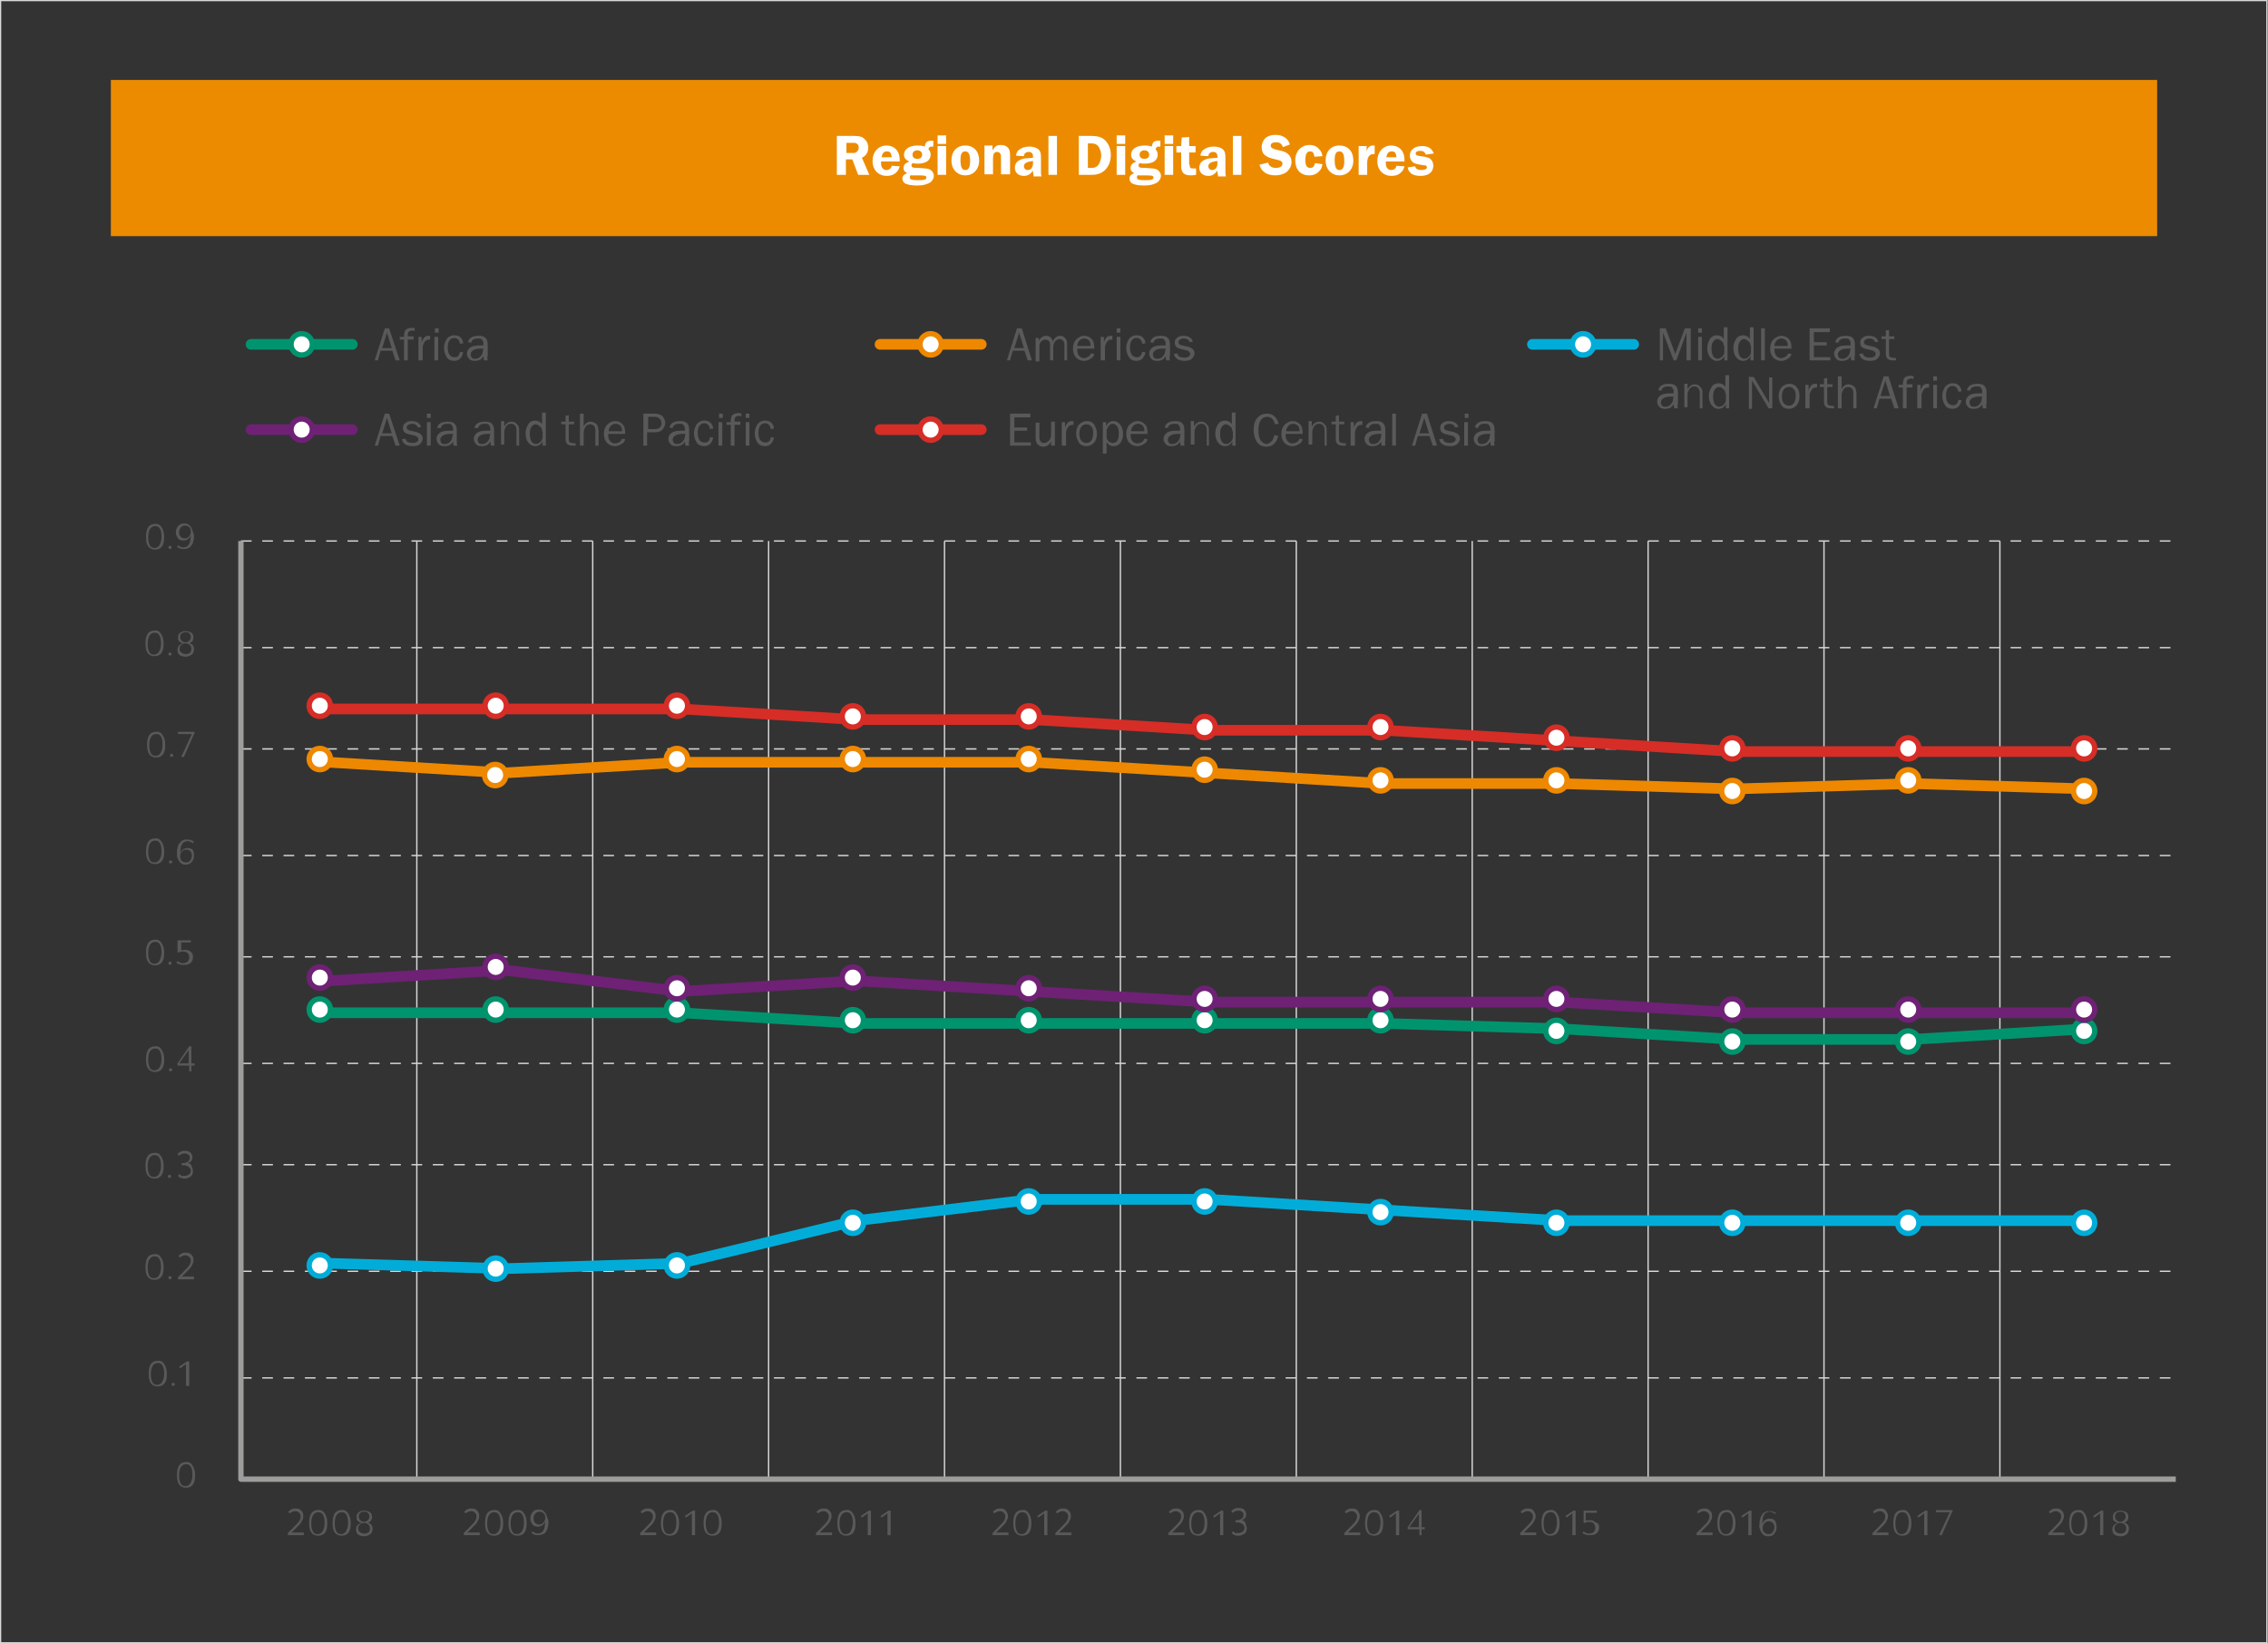 <?xml version="1.0" encoding="UTF-8"?> <!-- Generator: Adobe Illustrator 24.0.1, SVG Export Plug-In . SVG Version: 6.00 Build 0) --> <svg xmlns="http://www.w3.org/2000/svg" xmlns:xlink="http://www.w3.org/1999/xlink" id="Layer_1" x="0px" y="0px" viewBox="0 0 425.5 308.3" style="enable-background:new 0 0 425.5 308.3;" xml:space="preserve"><rect x="0" y="0" width="425.5" height="308.3" fill="#333333" stroke="none"/> <style type="text/css"> .st0{fill:none;stroke:#D9D9D9;stroke-width:0.26;stroke-linejoin:round;} .st1{fill:#EC8B00;} .st2{enable-background:new ;} .st3{fill:#FFFFFF;} .st4{fill:none;stroke:#00946E;stroke-width:2;stroke-linecap:round;stroke-linejoin:round;} .st5{fill:#FFFFFF;stroke:#00946E;stroke-linejoin:round;} .st6{fill:#595959;} .st7{fill:none;stroke:#EE8800;stroke-width:2;stroke-linecap:round;stroke-linejoin:round;} .st8{fill:#FFFFFF;stroke:#EE8800;stroke-linejoin:round;} .st9{fill:none;stroke:#6F2175;stroke-width:2;stroke-linecap:round;stroke-linejoin:round;} .st10{fill:#FFFFFF;stroke:#6F2175;stroke-linejoin:round;} .st11{fill:none;stroke:#D62D26;stroke-width:2;stroke-linecap:round;stroke-linejoin:round;} .st12{fill:#FFFFFF;stroke:#D62D26;stroke-linejoin:round;} .st13{fill:none;stroke:#01ADD8;stroke-width:2;stroke-linecap:round;stroke-linejoin:round;} .st14{fill:#FFFFFF;stroke:#01ADD8;stroke-linejoin:round;} .st15{fill:none;stroke:#D9D9D9;stroke-width:0.25;stroke-linejoin:round;stroke-dasharray:2,2;} .st16{fill:none;stroke:#D9D9D9;stroke-width:0.25;stroke-linejoin:round;} .st17{fill:none;stroke:#9D9D9C;stroke-linejoin:round;} </style> <title>Asset 48</title> <g id="Layer_2_1_"> <g id="Layer_1-2"> <rect x="0.1" y="0.1" class="st0" width="425.2" height="308.1"></rect> <rect x="20.8" y="15" class="st1" width="383.9" height="29.3"></rect> <g class="st2"> <path class="st3" d="M158.7,32.8H157v-7.3h3.2c0.9,0,1.5,0.1,1.9,0.5c0.5,0.4,0.8,1,0.8,1.7c0,0.5-0.2,1.1-0.5,1.4 c-0.2,0.2-0.3,0.3-0.7,0.5l1.4,3.2H161l-1.1-2.9h-1.2V32.8z M158.7,28.7h1.1c0.6,0,0.7,0,0.9-0.2c0.3-0.2,0.4-0.5,0.4-0.8 c0-0.3-0.1-0.6-0.3-0.7c-0.2-0.2-0.4-0.2-1-0.2h-1V28.7z"></path> <path class="st3" d="M165.3,30.4c0,0.1,0,0.2,0,0.3c0,0.7,0.4,1.2,1,1.2c0.5,0,0.9-0.3,1-0.8l1.5,0.1c-0.2,0.6-0.3,0.8-0.6,1.1 c-0.5,0.5-1.1,0.7-1.8,0.7c-1.6,0-2.7-1.1-2.7-2.8c0-1.7,1.1-2.9,2.6-2.9c0.9,0,1.7,0.4,2.1,1.1c0.3,0.5,0.4,1,0.4,1.9H165.3z M167.3,29.5c-0.1-0.8-0.3-1.1-0.9-1.1c-0.6,0-0.9,0.4-1,1.1H167.3z"></path> <path class="st3" d="M175.2,27.5c-0.2,0-0.3,0-0.4,0c-0.4,0-0.6,0.2-0.6,0.5c0.3,0.4,0.4,0.6,0.4,1c0,1.1-0.9,1.7-2.4,1.7 c-0.3,0-0.6,0-0.9-0.1c-0.2,0.1-0.3,0.2-0.3,0.4c0,0.4,0.2,0.5,1.3,0.5c1.4,0.1,1.5,0.1,1.9,0.2c0.6,0.2,1,0.7,1,1.3 c0,0.5-0.3,1-0.8,1.3c-0.6,0.3-1.2,0.5-2.3,0.5c-1,0-1.6-0.1-2.1-0.3c-0.5-0.2-0.7-0.6-0.7-1c0-0.5,0.3-0.8,0.9-1 c-0.5-0.3-0.7-0.5-0.7-1c0-0.4,0.2-0.7,0.5-0.9c0.2-0.1,0.3-0.2,0.6-0.3c-0.7-0.3-1-0.7-1-1.3c0-1,1-1.7,2.5-1.7 c0.5,0,0.8,0,1.4,0.2c0.1-0.8,0.4-1.1,1.2-1.1c0.2,0,0.3,0,0.4,0V27.5z M170.7,33.3c0,0.4,0.4,0.5,1.6,0.5c1.1,0,1.5-0.1,1.5-0.5 c0-0.4-0.4-0.4-2.1-0.4c-0.2,0-0.3,0-0.4,0c-0.1,0-0.2,0-0.2,0C170.8,32.8,170.7,33,170.7,33.3z M171.2,29c0,0.5,0.3,0.8,0.9,0.8 c0.6,0,0.9-0.3,0.9-0.8c0-0.5-0.4-0.8-0.9-0.8C171.6,28.2,171.2,28.5,171.2,29z"></path> <path class="st3" d="M177.5,27h-1.6v-1.6h1.6V27z M177.5,32.8h-1.6v-5.4h1.6V32.8z"></path> <path class="st3" d="M183.7,30.1c0,1.7-1.1,2.8-2.6,2.8c-0.8,0-1.4-0.3-1.9-0.8c-0.5-0.6-0.7-1.2-0.7-2c0-1.7,1-2.8,2.6-2.8 C182.7,27.3,183.7,28.4,183.7,30.1z M180.2,30c0,1.4,0.3,1.9,0.9,1.9c0.6,0,0.9-0.5,0.9-1.7c0-1.3-0.3-1.8-0.9-1.8 S180.2,28.8,180.2,30z"></path> <path class="st3" d="M187.8,32.8v-3c0-0.6,0-0.7-0.1-0.9c-0.1-0.2-0.3-0.4-0.6-0.4c-0.6,0-0.8,0.4-0.8,1.2v3h-1.6v-5.4h1.5v0.9 c0.5-0.8,0.8-1,1.6-1c0.6,0,1,0.2,1.3,0.5c0.3,0.3,0.4,0.8,0.4,1.5v3.5H187.8z"></path> <path class="st3" d="M193.9,32.8c-0.1-0.4-0.1-0.4-0.1-0.7c0,0,0-0.1,0-0.1c-0.5,0.7-1,1-1.7,1c-1,0-1.7-0.6-1.7-1.5 c0-0.8,0.4-1.3,1.2-1.6c0.4-0.2,0.9-0.2,2.2-0.3v-0.3c0-0.5-0.3-0.8-0.8-0.8c-0.5,0-0.9,0.3-0.9,0.8l-1.5-0.1 c0.1-0.6,0.3-0.9,0.6-1.1c0.5-0.4,1.1-0.6,1.9-0.6c0.9,0,1.6,0.3,1.9,0.7c0.2,0.3,0.3,0.6,0.3,1.4v2.5c0,0.6,0,0.6,0.1,1H193.9z M193.8,30.2c-0.5,0.1-0.7,0.1-1,0.2c-0.5,0.2-0.7,0.4-0.7,0.8c0,0.4,0.3,0.7,0.7,0.7c0.6,0,1-0.5,1-1.2V30.2z"></path> <path class="st3" d="M196.7,25.5h1.6v7.3h-1.6V25.5z"></path> <path class="st3" d="M204.7,25.5c1.4,0,2.2,0.3,2.8,1c0.6,0.7,0.9,1.6,0.9,2.6c0,1-0.3,1.9-0.9,2.6c-0.6,0.7-1.5,1.1-2.6,1.1 h-2.5v-7.3H204.7z M204.1,31.5h0.7c0.6,0,1-0.2,1.3-0.6c0.3-0.5,0.5-1.1,0.5-1.7c0-0.7-0.2-1.2-0.5-1.7c-0.3-0.4-0.7-0.6-1.3-0.6 h-0.7V31.5z"></path> <path class="st3" d="M211.1,27h-1.6v-1.6h1.6V27z M211.1,32.8h-1.6v-5.4h1.6V32.8z"></path> <path class="st3" d="M217.8,27.5c-0.2,0-0.3,0-0.4,0c-0.4,0-0.5,0.2-0.6,0.5c0.3,0.4,0.4,0.6,0.4,1c0,1.1-0.9,1.7-2.4,1.7 c-0.3,0-0.6,0-0.9-0.1c-0.2,0.1-0.3,0.2-0.3,0.4c0,0.4,0.2,0.5,1.3,0.5c1.4,0.1,1.5,0.1,1.9,0.2c0.6,0.2,1,0.7,1,1.3 c0,0.5-0.3,1-0.8,1.3c-0.6,0.3-1.2,0.5-2.3,0.5c-1,0-1.6-0.1-2.1-0.3c-0.5-0.2-0.7-0.6-0.7-1c0-0.5,0.3-0.8,0.9-1 c-0.5-0.3-0.7-0.5-0.7-1c0-0.4,0.2-0.7,0.5-0.9c0.2-0.1,0.3-0.2,0.6-0.3c-0.7-0.3-1-0.7-1-1.3c0-1,1-1.7,2.5-1.7 c0.5,0,0.8,0,1.4,0.2c0.1-0.8,0.4-1.1,1.2-1.1c0.2,0,0.3,0,0.4,0V27.5z M213.3,33.3c0,0.4,0.4,0.5,1.6,0.5c1.1,0,1.5-0.1,1.5-0.5 c0-0.4-0.4-0.4-2.1-0.4c-0.2,0-0.3,0-0.4,0c-0.1,0-0.2,0-0.2,0C213.4,32.8,213.3,33,213.3,33.3z M213.8,29c0,0.5,0.3,0.8,0.9,0.8 c0.6,0,0.9-0.3,0.9-0.8c0-0.5-0.4-0.8-0.9-0.8C214.2,28.2,213.8,28.5,213.8,29z"></path> <path class="st3" d="M220.1,27h-1.6v-1.6h1.6V27z M220.1,32.8h-1.6v-5.4h1.6V32.8z"></path> <path class="st3" d="M223.2,30.9c0,0.6,0.1,0.7,0.7,0.7c0.2,0,0.3,0,0.5,0v1.2c-0.7,0.1-0.8,0.1-1,0.1c-1.3,0-1.8-0.5-1.8-1.8 v-2.5h-0.9v-1.2h0.9l0.1-1.6l1.4-0.1v1.7h1.2v1.2h-1.2V30.9z"></path> <path class="st3" d="M228.5,32.8c-0.1-0.4-0.1-0.4-0.1-0.7c0,0,0-0.1,0-0.1c-0.5,0.7-1,1-1.7,1c-1,0-1.7-0.6-1.7-1.5 c0-0.8,0.4-1.3,1.2-1.6c0.4-0.2,0.9-0.2,2.2-0.3v-0.3c0-0.5-0.3-0.8-0.8-0.8c-0.5,0-0.9,0.3-0.9,0.8l-1.5-0.1 c0.1-0.6,0.3-0.9,0.6-1.1c0.5-0.4,1.1-0.6,1.9-0.6c0.9,0,1.6,0.3,1.9,0.7c0.2,0.3,0.3,0.6,0.3,1.4v2.5c0,0.6,0,0.6,0.1,1H228.5z M228.4,30.2c-0.5,0.1-0.7,0.1-1,0.2c-0.5,0.2-0.7,0.4-0.7,0.8c0,0.4,0.3,0.7,0.7,0.7c0.6,0,1-0.5,1-1.2V30.2z"></path> <path class="st3" d="M231.3,25.5h1.6v7.3h-1.6V25.5z"></path> <path class="st3" d="M240.7,27.6c-0.3-0.7-0.6-0.9-1.3-0.9c-0.6,0-1,0.2-1,0.6c0,0.4,0.3,0.6,1.1,0.8c1.1,0.2,1.6,0.4,1.9,0.6 c0.6,0.4,0.9,1,0.9,1.7c0,0.8-0.4,1.5-1.1,2c-0.5,0.3-1.2,0.5-1.9,0.5c-0.9,0-1.6-0.2-2.1-0.6c-0.5-0.4-0.7-0.7-0.9-1.4l1.6-0.4 c0.2,0.7,0.7,1,1.5,1c0.7,0,1.2-0.3,1.2-0.8c0-0.4-0.3-0.6-1.3-0.8c-0.8-0.2-1.3-0.3-1.7-0.6c-0.6-0.3-0.9-0.9-0.9-1.7 c0-0.7,0.3-1.3,0.7-1.7c0.5-0.4,1.1-0.6,1.9-0.6c0.8,0,1.4,0.2,1.9,0.6c0.4,0.3,0.6,0.6,0.8,1.2L240.7,27.6z"></path> <path class="st3" d="M248.1,30.8c-0.1,0.6-0.2,0.9-0.5,1.2c-0.5,0.6-1.1,0.9-2,0.9c-1.6,0-2.6-1.1-2.6-2.8c0-1.7,1.1-2.9,2.7-2.9 c0.8,0,1.4,0.3,1.8,0.8c0.4,0.4,0.5,0.7,0.6,1.3l-1.5,0.1c-0.1-0.7-0.3-1-0.8-1c-0.6,0-0.9,0.5-0.9,1.6c0,1.1,0.3,1.5,0.9,1.5 c0.5,0,0.8-0.3,0.9-0.9L248.1,30.8z"></path> <path class="st3" d="M253.9,30.1c0,1.7-1.1,2.8-2.6,2.8c-0.8,0-1.4-0.3-1.9-0.8c-0.5-0.6-0.7-1.2-0.7-2c0-1.7,1-2.8,2.6-2.8 C252.9,27.3,253.9,28.4,253.9,30.1z M250.4,30c0,1.4,0.3,1.9,0.9,1.9c0.6,0,0.9-0.5,0.9-1.7c0-1.3-0.3-1.8-0.9-1.8 S250.4,28.8,250.4,30z"></path> <path class="st3" d="M254.9,32.8v-5.4h1.5v1c0.2-0.8,0.6-1.1,1.2-1.1c0.1,0,0.2,0,0.3,0v1.6c-0.1,0-0.1,0-0.2,0 c-0.8,0-1.2,0.6-1.2,1.7v2.2H254.9z"></path> <path class="st3" d="M260,30.4c0,0.1,0,0.2,0,0.3c0,0.7,0.4,1.2,1,1.2c0.5,0,0.9-0.3,1-0.8l1.5,0.1c-0.2,0.6-0.3,0.8-0.6,1.1 c-0.5,0.5-1.1,0.7-1.8,0.7c-1.6,0-2.7-1.1-2.7-2.8c0-1.7,1.1-2.9,2.6-2.9c0.9,0,1.7,0.4,2.1,1.1c0.3,0.5,0.4,1,0.4,1.9H260z M262,29.5c-0.1-0.8-0.3-1.1-0.9-1.1c-0.6,0-0.9,0.4-1,1.1H262z"></path> <path class="st3" d="M267.5,29c-0.2-0.5-0.5-0.7-1.1-0.7c-0.5,0-0.8,0.2-0.8,0.5c0,0.3,0.2,0.4,0.9,0.5c0.9,0.1,1.3,0.2,1.7,0.4 c0.4,0.3,0.7,0.7,0.7,1.4c0,1.2-0.9,1.9-2.4,1.9c-0.9,0-1.5-0.2-1.9-0.6c-0.3-0.3-0.4-0.5-0.5-1l1.4-0.2c0.1,0.5,0.5,0.7,1.2,0.7 c0.6,0,1-0.2,1-0.5c0-0.3-0.2-0.4-0.6-0.4c-0.8-0.1-1.6-0.3-1.8-0.4c-0.5-0.3-0.8-0.8-0.8-1.4c0-1.1,0.9-1.8,2.3-1.8 c1.1,0,1.8,0.4,2.2,1.4L267.5,29z"></path> </g> <line class="st4" x1="47.1" y1="64.6" x2="66.1" y2="64.6"></line> <circle class="st5" cx="56.6" cy="64.6" r="2"></circle> <g class="st2"> <path class="st6" d="M75,67.6h-0.8l-0.6-1.8h-2.2l-0.5,1.8h-0.6l1.9-6H73L75,67.6z M73.5,65.3l-0.9-2.9l-0.9,2.9H73.5z"></path> </g> <g class="st2"> <path class="st6" d="M77.6,63.2v0.5h-1.1v3.9h-0.7v-3.9h-0.8v-0.5h0.8c0-0.7,0.1-1.2,0.4-1.4c0.3-0.2,0.6-0.3,1-0.3 c0.2,0,0.4,0,0.6,0.1v0.5c-0.1,0-0.3-0.1-0.4-0.1c-0.3,0-0.5,0.1-0.7,0.2c-0.1,0.1-0.2,0.4-0.2,0.7v0.2H77.6z"></path> </g> <g class="st2"> <path class="st6" d="M79.2,67.6h-0.7v-4.4h0.6v1c0.2-0.5,0.4-0.8,0.6-1c0.2-0.1,0.4-0.2,0.7-0.2c0.1,0,0.2,0,0.3,0v0.7h-0.1 c-0.4,0-0.7,0.1-0.9,0.4s-0.4,0.7-0.4,1.1V67.6z"></path> </g> <g class="st2"> <path class="st6" d="M82.3,61.6v0.8h-0.7v-0.8H82.3z M82.2,63.2v4.4h-0.7v-4.4H82.2z"></path> </g> <g class="st2"> <path class="st6" d="M86.3,66l0.6,0.1c-0.1,0.5-0.3,0.9-0.6,1.2c-0.3,0.3-0.7,0.4-1.1,0.4c-0.6,0-1.1-0.2-1.4-0.7 c-0.3-0.5-0.5-1-0.5-1.7c0-0.7,0.2-1.2,0.5-1.7c0.3-0.4,0.8-0.7,1.4-0.7c0.5,0,0.9,0.1,1.2,0.4c0.3,0.3,0.5,0.7,0.5,1.1l-0.6,0.1 c-0.1-0.7-0.5-1.1-1.1-1.1c-0.4,0-0.7,0.2-0.9,0.5c-0.2,0.3-0.3,0.7-0.3,1.3c0,0.6,0.1,1,0.3,1.3c0.2,0.3,0.5,0.5,0.9,0.5 C85.8,67.1,86.1,66.8,86.3,66z"></path> </g> <g class="st2"> <path class="st6" d="M91.5,67.6h-0.7c0-0.1-0.1-0.4-0.1-0.8c-0.3,0.6-0.8,0.9-1.6,0.9c-0.5,0-0.9-0.1-1.1-0.4 c-0.3-0.3-0.4-0.6-0.4-1c0-0.4,0.2-0.8,0.6-1.1c0.4-0.3,1-0.4,1.9-0.4c0.1,0,0.3,0,0.6,0c0-0.4,0-0.6-0.1-0.8 c-0.1-0.2-0.2-0.3-0.3-0.4s-0.4-0.1-0.7-0.1c-0.7,0-1.1,0.3-1.2,0.8l-0.6-0.1c0.2-0.8,0.8-1.2,2-1.2c0.6,0,1,0.1,1.3,0.4 c0.3,0.3,0.4,0.7,0.4,1.4v1.9C91.4,67,91.4,67.3,91.5,67.6z M90.7,65.4c-0.3,0-0.5,0-0.6,0c-0.5,0-1,0.1-1.3,0.3 c-0.3,0.2-0.5,0.4-0.5,0.8c0,0.2,0.1,0.4,0.2,0.6c0.2,0.2,0.4,0.2,0.7,0.2c0.4,0,0.8-0.2,1-0.5c0.3-0.3,0.4-0.7,0.4-1.1 C90.7,65.6,90.7,65.5,90.7,65.4z"></path> </g> <line class="st7" x1="165.1" y1="64.6" x2="184.1" y2="64.6"></line> <circle class="st8" cx="174.6" cy="64.6" r="2"></circle> <g class="st2"> <path class="st6" d="M193.6,67.6h-0.8l-0.6-1.8H190l-0.5,1.8h-0.6l1.9-6h0.9L193.6,67.6z M192.1,65.3l-0.9-2.9l-0.9,2.9H192.1z"></path> </g> <g class="st2"> <path class="st6" d="M200.4,67.6h-0.7v-2.8c0-0.3,0-0.5-0.1-0.6c0-0.1-0.1-0.3-0.3-0.4c-0.2-0.1-0.3-0.2-0.5-0.2 c-0.3,0-0.5,0.1-0.8,0.4c-0.2,0.2-0.4,0.6-0.4,1.1v2.5H197v-2.9c0-0.4-0.1-0.7-0.3-0.8s-0.4-0.2-0.6-0.2c-0.3,0-0.5,0.1-0.8,0.4 s-0.3,0.6-0.3,1v2.7h-0.7v-4.4h0.6V64c0.3-0.7,0.8-1,1.4-1c0.3,0,0.6,0.1,0.8,0.3c0.2,0.2,0.4,0.5,0.4,0.8 c0.3-0.7,0.8-1.1,1.4-1.1c0.3,0,0.6,0.1,0.8,0.3c0.2,0.2,0.4,0.4,0.4,0.6c0.1,0.2,0.1,0.5,0.1,0.9V67.6z"></path> <path class="st6" d="M204.7,66.3l0.6,0.1c-0.1,0.4-0.3,0.7-0.7,0.9c-0.3,0.2-0.7,0.4-1.2,0.4c-0.6,0-1.1-0.2-1.5-0.6 s-0.6-1-0.6-1.7c0-0.7,0.2-1.3,0.6-1.7s0.9-0.7,1.5-0.7c0.6,0,1,0.2,1.4,0.6c0.4,0.4,0.5,1,0.5,1.8h-3.2c0,0.7,0.1,1.1,0.4,1.4 s0.6,0.4,0.9,0.4C204,67.1,204.4,66.9,204.7,66.3z M204.6,64.9c0-0.2,0-0.5-0.1-0.7s-0.2-0.4-0.4-0.5c-0.2-0.1-0.4-0.2-0.7-0.2 c-0.3,0-0.6,0.1-0.9,0.4c-0.2,0.2-0.4,0.6-0.4,1H204.6z"></path> </g> <g class="st2"> <path class="st6" d="M207.2,67.6h-0.7v-4.4h0.6v1c0.2-0.5,0.4-0.8,0.6-1c0.2-0.1,0.4-0.2,0.7-0.2c0.1,0,0.2,0,0.3,0v0.7h-0.1 c-0.4,0-0.7,0.1-0.9,0.4s-0.4,0.7-0.4,1.1V67.6z"></path> </g> <g class="st2"> <path class="st6" d="M210.2,61.6v0.8h-0.7v-0.8H210.2z M210.2,63.2v4.4h-0.7v-4.4H210.2z"></path> </g> <g class="st2"> <path class="st6" d="M214.3,66l0.6,0.1c-0.1,0.5-0.3,0.9-0.6,1.2c-0.3,0.3-0.7,0.4-1.1,0.4c-0.6,0-1.1-0.2-1.4-0.7 c-0.3-0.5-0.5-1-0.5-1.7c0-0.7,0.2-1.2,0.5-1.7c0.3-0.4,0.8-0.7,1.4-0.7c0.5,0,0.9,0.1,1.2,0.4c0.3,0.3,0.5,0.7,0.5,1.1l-0.6,0.1 c-0.1-0.7-0.5-1.1-1.1-1.1c-0.4,0-0.7,0.2-0.9,0.5c-0.2,0.3-0.3,0.7-0.3,1.3c0,0.6,0.1,1,0.3,1.3c0.2,0.3,0.5,0.5,0.9,0.5 C213.7,67.1,214.1,66.8,214.3,66z"></path> </g> <g class="st2"> <path class="st6" d="M219.5,67.6h-0.7c0-0.1-0.1-0.4-0.1-0.8c-0.3,0.6-0.8,0.9-1.6,0.9c-0.5,0-0.9-0.1-1.1-0.4 c-0.3-0.3-0.4-0.6-0.4-1c0-0.4,0.2-0.8,0.6-1.1c0.4-0.3,1-0.4,1.9-0.4c0.1,0,0.3,0,0.6,0c0-0.4,0-0.6-0.1-0.8 c-0.1-0.2-0.2-0.3-0.3-0.4s-0.4-0.1-0.7-0.1c-0.7,0-1.1,0.3-1.2,0.8l-0.6-0.1c0.2-0.8,0.8-1.2,2-1.2c0.6,0,1,0.1,1.3,0.4 c0.3,0.3,0.4,0.7,0.4,1.4v1.9C219.4,67,219.4,67.3,219.5,67.6z M218.7,65.4c-0.3,0-0.5,0-0.6,0c-0.5,0-1,0.1-1.3,0.3 c-0.3,0.2-0.5,0.4-0.5,0.8c0,0.2,0.1,0.4,0.2,0.6c0.2,0.2,0.4,0.2,0.7,0.2c0.4,0,0.8-0.2,1-0.5c0.3-0.3,0.4-0.7,0.4-1.1 C218.7,65.6,218.7,65.5,218.7,65.4z"></path> </g> <g class="st2"> <path class="st6" d="M220.2,66.4l0.7-0.1c0.1,0.6,0.6,0.8,1.4,0.8c0.3,0,0.5-0.1,0.7-0.2s0.3-0.3,0.3-0.5c0-0.3-0.3-0.6-0.8-0.7 l-0.9-0.2c-0.4-0.1-0.7-0.2-0.9-0.4c-0.2-0.2-0.3-0.5-0.3-0.8c0-0.4,0.1-0.7,0.4-0.9c0.3-0.3,0.7-0.4,1.2-0.4 c1,0,1.6,0.4,1.8,1.1l-0.6,0.1c-0.2-0.5-0.6-0.7-1.1-0.7c-0.3,0-0.5,0.1-0.7,0.2c-0.2,0.1-0.3,0.3-0.3,0.5c0,0.3,0.2,0.5,0.7,0.6 l0.9,0.2c0.9,0.2,1.4,0.6,1.4,1.3c0,0.4-0.2,0.7-0.5,1s-0.8,0.4-1.3,0.4C221.1,67.7,220.5,67.3,220.2,66.4z"></path> </g> <line class="st9" x1="47.1" y1="80.6" x2="66.1" y2="80.6"></line> <circle class="st10" cx="56.6" cy="80.6" r="2"></circle> <g class="st2"> <path class="st6" d="M75,83.6h-0.8l-0.6-1.8h-2.2l-0.5,1.8h-0.6l1.9-6H73L75,83.6z M73.5,81.3l-0.9-2.9l-0.9,2.9H73.5z"></path> </g> <g class="st2"> <path class="st6" d="M75.4,82.4l0.7-0.1c0.1,0.6,0.6,0.8,1.4,0.8c0.3,0,0.5-0.1,0.7-0.2s0.3-0.3,0.3-0.5c0-0.3-0.3-0.6-0.8-0.7 l-0.9-0.2c-0.4-0.1-0.7-0.2-0.9-0.4c-0.2-0.2-0.3-0.5-0.3-0.8c0-0.4,0.1-0.7,0.4-0.9c0.3-0.3,0.7-0.4,1.2-0.4 c1,0,1.6,0.4,1.8,1.1l-0.6,0.1c-0.2-0.5-0.6-0.7-1.1-0.7c-0.3,0-0.5,0.1-0.7,0.2c-0.2,0.1-0.3,0.3-0.3,0.5c0,0.3,0.2,0.5,0.7,0.6 l0.9,0.2c0.9,0.2,1.4,0.6,1.4,1.3c0,0.4-0.2,0.7-0.5,1s-0.8,0.4-1.3,0.4C76.3,83.7,75.6,83.3,75.4,82.4z"></path> <path class="st6" d="M80.8,77.6v0.8h-0.7v-0.8H80.8z M80.8,79.2v4.4h-0.7v-4.4H80.8z"></path> </g> <g class="st2"> <path class="st6" d="M85.8,83.6h-0.7c0-0.1-0.1-0.4-0.1-0.8c-0.3,0.6-0.8,0.9-1.6,0.9c-0.5,0-0.9-0.1-1.1-0.4 c-0.3-0.3-0.4-0.6-0.4-1c0-0.4,0.2-0.8,0.6-1.1c0.4-0.3,1-0.4,1.9-0.4c0.1,0,0.3,0,0.6,0c0-0.4,0-0.6-0.1-0.8 c-0.1-0.2-0.2-0.3-0.3-0.4s-0.4-0.1-0.7-0.1c-0.7,0-1.1,0.3-1.2,0.8L82,80.3c0.2-0.8,0.8-1.2,2-1.2c0.6,0,1,0.1,1.3,0.4 c0.3,0.3,0.4,0.7,0.4,1.4v1.9C85.7,83,85.7,83.3,85.8,83.6z M85,81.4c-0.3,0-0.5,0-0.6,0c-0.5,0-1,0.1-1.3,0.3 c-0.3,0.2-0.5,0.4-0.5,0.8c0,0.2,0.1,0.4,0.2,0.6c0.2,0.2,0.4,0.2,0.7,0.2c0.4,0,0.8-0.2,1-0.5c0.3-0.3,0.4-0.7,0.4-1.1 C85,81.6,85,81.5,85,81.4z"></path> </g> <g class="st2"> <path class="st6" d="M92.8,83.6h-0.7c0-0.1-0.1-0.4-0.1-0.8c-0.3,0.6-0.8,0.9-1.6,0.9c-0.5,0-0.9-0.1-1.1-0.4 c-0.3-0.3-0.4-0.6-0.4-1c0-0.4,0.2-0.8,0.6-1.1c0.4-0.3,1-0.4,1.9-0.4c0.1,0,0.3,0,0.6,0c0-0.4,0-0.6-0.1-0.8 c-0.1-0.2-0.2-0.3-0.3-0.4s-0.4-0.1-0.7-0.1c-0.7,0-1.1,0.3-1.2,0.8L89,80.3c0.2-0.8,0.8-1.2,2-1.2c0.6,0,1,0.1,1.3,0.4 c0.3,0.3,0.4,0.7,0.4,1.4v1.9C92.7,83,92.7,83.3,92.8,83.6z M92,81.4c-0.3,0-0.5,0-0.6,0c-0.5,0-1,0.1-1.3,0.3 c-0.3,0.2-0.5,0.4-0.5,0.8c0,0.2,0.1,0.4,0.2,0.6c0.2,0.2,0.4,0.2,0.7,0.2c0.4,0,0.8-0.2,1-0.5c0.3-0.3,0.4-0.7,0.4-1.1 C92,81.6,92,81.5,92,81.4z"></path> </g> <g class="st2"> <path class="st6" d="M97.5,83.6h-0.6v-2.9c0-0.4-0.1-0.7-0.3-0.9s-0.4-0.3-0.7-0.3c-0.4,0-0.6,0.1-0.9,0.4 c-0.2,0.3-0.4,0.7-0.4,1.1v2.4H94v-4.4h0.6V80c0.4-0.6,0.8-0.9,1.4-0.9c0.3,0,0.6,0.1,0.8,0.3c0.2,0.2,0.4,0.4,0.5,0.6 c0.1,0.2,0.1,0.6,0.1,1.2V83.6z"></path> </g> <g class="st2"> <path class="st6" d="M102.4,77.6v6h-0.6v-0.8c-0.3,0.6-0.8,0.9-1.4,0.9c-0.5,0-0.9-0.2-1.3-0.7c-0.3-0.4-0.5-1-0.5-1.7 c0-0.7,0.2-1.2,0.5-1.7s0.8-0.7,1.3-0.7c0.5,0,1,0.2,1.3,0.7v-2.2H102.4z M101.7,80.9c0-0.4-0.1-0.7-0.4-0.9s-0.5-0.4-0.8-0.4 c-0.3,0-0.6,0.2-0.8,0.5c-0.2,0.3-0.3,0.7-0.3,1.3c0,0.6,0.1,1,0.3,1.4c0.2,0.3,0.5,0.5,0.8,0.5c0.3,0,0.6-0.1,0.9-0.4 s0.4-0.6,0.4-0.9V80.9z"></path> </g> <g class="st2"> <path class="st6" d="M108,83.1v0.5c-0.2,0-0.5,0-0.6,0c-0.9,0-1.3-0.4-1.3-1.3v-2.7h-0.8v-0.5h0.8l0-1.1l0.6-0.1v1.2h1v0.5h-1 v2.8c0,0.5,0.2,0.7,0.7,0.7C107.7,83.2,107.8,83.2,108,83.1z"></path> </g> <g class="st2"> <path class="st6" d="M112.4,83.6h-0.7v-2.7c0-0.3,0-0.6-0.1-0.7c0-0.2-0.1-0.3-0.3-0.4c-0.1-0.1-0.3-0.2-0.5-0.2 c-0.4,0-0.7,0.1-0.9,0.4c-0.2,0.3-0.4,0.7-0.4,1.2v2.4h-0.7v-6h0.7V80c0.3-0.6,0.8-0.9,1.3-0.9c0.3,0,0.5,0.1,0.7,0.2 c0.2,0.1,0.4,0.2,0.5,0.4c0.1,0.2,0.2,0.3,0.2,0.5c0,0.2,0.1,0.4,0.1,0.8V83.6z"></path> </g> <g class="st2"> <path class="st6" d="M116.7,82.3l0.6,0.1c-0.1,0.4-0.3,0.7-0.7,0.9c-0.3,0.2-0.7,0.4-1.2,0.4c-0.6,0-1.1-0.2-1.5-0.6 s-0.6-1-0.6-1.7c0-0.7,0.2-1.3,0.6-1.7s0.9-0.7,1.5-0.7c0.6,0,1,0.2,1.4,0.6c0.4,0.4,0.5,1,0.5,1.8h-3.2c0,0.7,0.1,1.1,0.4,1.4 s0.6,0.4,0.9,0.4C116.1,83.1,116.5,82.9,116.7,82.3z M116.7,80.9c0-0.2,0-0.5-0.1-0.7s-0.2-0.4-0.4-0.5c-0.2-0.1-0.4-0.2-0.7-0.2 c-0.3,0-0.6,0.1-0.9,0.4c-0.2,0.2-0.4,0.6-0.4,1H116.7z"></path> </g> <g class="st2"> <path class="st6" d="M121.5,83.6h-0.8v-6h2.1c0.7,0,1.2,0.2,1.5,0.5c0.3,0.4,0.5,0.8,0.5,1.2c0,0.5-0.2,0.9-0.5,1.3 c-0.3,0.3-0.8,0.5-1.4,0.5h-1.5V83.6z M121.5,80.5h1.4c0.4,0,0.6-0.1,0.9-0.3c0.2-0.2,0.3-0.5,0.3-0.8c0-0.3-0.1-0.6-0.3-0.8 s-0.5-0.4-0.8-0.4h-1.4V80.5z"></path> </g> <g class="st2"> <path class="st6" d="M129.3,83.6h-0.7c0-0.1-0.1-0.4-0.1-0.8c-0.3,0.6-0.8,0.9-1.6,0.9c-0.5,0-0.9-0.1-1.1-0.4 c-0.3-0.3-0.4-0.6-0.4-1c0-0.4,0.2-0.8,0.6-1.1c0.4-0.3,1-0.4,1.9-0.4c0.1,0,0.3,0,0.6,0c0-0.4,0-0.6-0.1-0.8 c-0.1-0.2-0.2-0.3-0.3-0.4s-0.4-0.1-0.7-0.1c-0.7,0-1.1,0.3-1.2,0.8l-0.6-0.1c0.2-0.8,0.8-1.2,2-1.2c0.6,0,1,0.1,1.3,0.4 c0.3,0.3,0.4,0.7,0.4,1.4v1.9C129.2,83,129.2,83.3,129.3,83.6z M128.6,81.4c-0.3,0-0.5,0-0.6,0c-0.5,0-1,0.1-1.3,0.3 c-0.3,0.2-0.5,0.4-0.5,0.8c0,0.2,0.1,0.4,0.2,0.6c0.2,0.2,0.4,0.2,0.7,0.2c0.4,0,0.8-0.2,1-0.5c0.3-0.3,0.4-0.7,0.4-1.1 C128.6,81.6,128.6,81.5,128.6,81.4z"></path> </g> <g class="st2"> <path class="st6" d="M133.2,82l0.6,0.1c-0.1,0.5-0.3,0.9-0.6,1.2c-0.3,0.3-0.7,0.4-1.1,0.4c-0.6,0-1.1-0.2-1.4-0.7 c-0.3-0.5-0.5-1-0.5-1.7c0-0.7,0.2-1.2,0.5-1.7c0.3-0.4,0.8-0.7,1.4-0.7c0.5,0,0.9,0.1,1.2,0.4c0.3,0.3,0.5,0.7,0.5,1.1l-0.6,0.1 c-0.1-0.7-0.5-1.1-1.1-1.1c-0.4,0-0.7,0.2-0.9,0.5c-0.2,0.3-0.3,0.7-0.3,1.3c0,0.6,0.1,1,0.3,1.3c0.2,0.3,0.5,0.5,0.9,0.5 C132.7,83.1,133.1,82.8,133.2,82z"></path> </g> <g class="st2"> <path class="st6" d="M135.6,77.6v0.8h-0.7v-0.8H135.6z M135.5,79.2v4.4h-0.7v-4.4H135.5z"></path> </g> <g class="st2"> <path class="st6" d="M138.9,79.2v0.5h-1.1v3.9h-0.7v-3.9h-0.8v-0.5h0.8c0-0.7,0.1-1.2,0.4-1.4c0.3-0.2,0.6-0.3,1-0.3 c0.2,0,0.4,0,0.6,0.1v0.5c-0.1,0-0.3-0.1-0.4-0.1c-0.3,0-0.5,0.1-0.7,0.2c-0.1,0.1-0.2,0.4-0.2,0.7v0.2H138.9z"></path> </g> <g class="st2"> <path class="st6" d="M140.6,77.6v0.8h-0.7v-0.8H140.6z M140.6,79.2v4.4h-0.7v-4.4H140.6z"></path> </g> <g class="st2"> <path class="st6" d="M144.6,82l0.6,0.1c-0.1,0.5-0.3,0.9-0.6,1.2c-0.3,0.3-0.7,0.4-1.1,0.4c-0.6,0-1.1-0.2-1.4-0.7 c-0.3-0.5-0.5-1-0.5-1.7c0-0.7,0.2-1.2,0.5-1.7c0.3-0.4,0.8-0.7,1.4-0.7c0.5,0,0.9,0.1,1.2,0.4c0.3,0.3,0.5,0.7,0.5,1.1l-0.6,0.1 c-0.1-0.7-0.5-1.1-1.1-1.1c-0.4,0-0.7,0.2-0.9,0.5c-0.2,0.3-0.3,0.7-0.3,1.3c0,0.6,0.1,1,0.3,1.3c0.2,0.3,0.5,0.5,0.9,0.5 C144.1,83.1,144.5,82.8,144.6,82z"></path> </g> <line class="st11" x1="165.1" y1="80.6" x2="184.1" y2="80.6"></line> <circle class="st12" cx="174.6" cy="80.6" r="2"></circle> <g class="st2"> <path class="st6" d="M193.4,82.9v0.7h-3.9v-6h3.8v0.7h-3v1.9h2.4v0.6h-2.4v2.2H193.4z"></path> </g> <g class="st2"> <path class="st6" d="M197.8,83.6h-0.6v-0.8c-0.3,0.6-0.8,1-1.4,1c-0.5,0-0.8-0.1-1.1-0.4c-0.3-0.3-0.4-0.7-0.4-1.3v-2.8h0.7V82 c0,0.4,0.1,0.7,0.3,0.9c0.2,0.2,0.4,0.2,0.6,0.2c0.2,0,0.4-0.1,0.6-0.2c0.2-0.1,0.3-0.3,0.5-0.5c0.1-0.2,0.2-0.5,0.2-0.8v-2.5 h0.7V83.6z"></path> </g> <g class="st2"> <path class="st6" d="M199.9,83.6h-0.7v-4.4h0.6v1c0.2-0.5,0.4-0.8,0.6-1c0.2-0.1,0.4-0.2,0.7-0.2c0.1,0,0.2,0,0.3,0v0.7h-0.1 c-0.4,0-0.7,0.1-0.9,0.4s-0.4,0.7-0.4,1.1V83.6z"></path> </g> <g class="st2"> <path class="st6" d="M203.8,83.7c-0.6,0-1.1-0.2-1.4-0.7c-0.3-0.5-0.5-1-0.5-1.7c0-0.7,0.2-1.3,0.6-1.7c0.4-0.4,0.9-0.6,1.4-0.6 c0.6,0,1.1,0.2,1.4,0.7s0.5,1,0.5,1.7c0,0.7-0.2,1.3-0.6,1.7S204.4,83.7,203.8,83.7z M203.8,83.1c0.4,0,0.6-0.1,0.9-0.4 c0.2-0.3,0.4-0.7,0.4-1.4c0-0.6-0.1-1.1-0.4-1.3c-0.2-0.3-0.5-0.4-0.9-0.4c-0.3,0-0.6,0.1-0.9,0.4c-0.2,0.3-0.4,0.7-0.4,1.3 c0,0.6,0.1,1.1,0.4,1.4C203.2,83,203.5,83.1,203.8,83.1z"></path> </g> <g class="st2"> <path class="st6" d="M207.6,85.1h-0.7v-5.9h0.6V80c0.3-0.7,0.8-1,1.4-1c0.5,0,0.9,0.2,1.3,0.7c0.3,0.4,0.5,1,0.5,1.7 c0,0.7-0.2,1.3-0.5,1.7s-0.8,0.6-1.3,0.6c-0.6,0-1-0.3-1.3-0.8V85.1z M207.6,80.7V82c0,0.3,0.2,0.6,0.4,0.8s0.5,0.3,0.8,0.3 c0.3,0,0.6-0.1,0.8-0.4c0.2-0.3,0.3-0.7,0.3-1.4c0-0.6-0.1-1-0.3-1.3c-0.2-0.3-0.5-0.5-0.8-0.5c-0.3,0-0.5,0.1-0.7,0.3 S207.7,80.4,207.6,80.7z"></path> </g> <g class="st2"> <path class="st6" d="M214.7,82.3l0.6,0.1c-0.1,0.4-0.3,0.7-0.7,0.9c-0.3,0.2-0.7,0.4-1.2,0.4c-0.6,0-1.1-0.2-1.5-0.6 s-0.6-1-0.6-1.7c0-0.7,0.2-1.3,0.6-1.7s0.9-0.7,1.5-0.7c0.6,0,1,0.2,1.4,0.6c0.4,0.4,0.5,1,0.5,1.8h-3.2c0,0.7,0.1,1.1,0.4,1.4 s0.6,0.4,0.9,0.4C214.1,83.1,214.5,82.9,214.7,82.3z M214.7,80.9c0-0.2,0-0.5-0.1-0.7s-0.2-0.4-0.4-0.5c-0.2-0.1-0.4-0.2-0.7-0.2 c-0.3,0-0.6,0.1-0.9,0.4c-0.2,0.2-0.4,0.6-0.4,1H214.7z"></path> </g> <g class="st2"> <path class="st6" d="M222.2,83.6h-0.7c0-0.1-0.1-0.4-0.1-0.8c-0.3,0.6-0.8,0.9-1.6,0.9c-0.5,0-0.9-0.1-1.1-0.4 c-0.3-0.3-0.4-0.6-0.4-1c0-0.4,0.2-0.8,0.6-1.1c0.4-0.3,1-0.4,1.9-0.4c0.1,0,0.3,0,0.6,0c0-0.4,0-0.6-0.1-0.8 c-0.1-0.2-0.2-0.3-0.3-0.4s-0.4-0.1-0.7-0.1c-0.7,0-1.1,0.3-1.2,0.8l-0.6-0.1c0.2-0.8,0.8-1.2,2-1.2c0.6,0,1,0.1,1.3,0.4 c0.3,0.3,0.4,0.7,0.4,1.4v1.9C222.1,83,222.2,83.3,222.2,83.6z M221.5,81.4c-0.3,0-0.5,0-0.6,0c-0.5,0-1,0.1-1.3,0.3 c-0.3,0.2-0.5,0.4-0.5,0.8c0,0.2,0.1,0.4,0.2,0.6c0.2,0.2,0.4,0.2,0.7,0.2c0.4,0,0.8-0.2,1-0.5c0.3-0.3,0.4-0.7,0.4-1.1 C221.5,81.6,221.5,81.5,221.5,81.4z"></path> </g> <g class="st2"> <path class="st6" d="M227,83.6h-0.6v-2.9c0-0.4-0.1-0.7-0.3-0.9s-0.4-0.3-0.7-0.3c-0.4,0-0.6,0.1-0.9,0.4 c-0.2,0.3-0.4,0.7-0.4,1.1v2.4h-0.7v-4.4h0.6V80c0.4-0.6,0.8-0.9,1.4-0.9c0.3,0,0.6,0.1,0.8,0.3c0.2,0.2,0.4,0.4,0.5,0.6 c0.1,0.2,0.1,0.6,0.1,1.2V83.6z"></path> </g> <g class="st2"> <path class="st6" d="M231.8,77.6v6h-0.6v-0.8c-0.3,0.6-0.8,0.9-1.4,0.9c-0.5,0-0.9-0.2-1.3-0.7c-0.3-0.4-0.5-1-0.5-1.7 c0-0.7,0.2-1.2,0.5-1.7s0.8-0.7,1.3-0.7c0.5,0,1,0.2,1.3,0.7v-2.2H231.8z M231.2,80.9c0-0.4-0.1-0.7-0.4-0.9s-0.5-0.4-0.8-0.4 c-0.3,0-0.6,0.2-0.8,0.5c-0.2,0.3-0.3,0.7-0.3,1.3c0,0.6,0.1,1,0.3,1.4c0.2,0.3,0.5,0.5,0.8,0.5c0.3,0,0.6-0.1,0.9-0.4 s0.4-0.6,0.4-0.9V80.9z"></path> </g> <g class="st2"> <path class="st6" d="M239.1,81.6l0.7,0.2c-0.3,1.3-1.1,2-2.2,2c-0.8,0-1.4-0.3-1.8-0.9c-0.4-0.6-0.6-1.4-0.6-2.3 c0-0.9,0.2-1.7,0.7-2.2c0.5-0.6,1.1-0.8,1.8-0.8c1.1,0,1.8,0.6,2.2,1.9l-0.7,0.1c-0.3-1-0.7-1.4-1.5-1.4c-0.5,0-0.9,0.2-1.2,0.7 c-0.3,0.4-0.4,1.1-0.4,1.9c0,0.7,0.1,1.3,0.4,1.8c0.3,0.4,0.7,0.7,1.2,0.7C238.4,83.1,238.9,82.6,239.1,81.6z"></path> </g> <g class="st2"> <path class="st6" d="M243.8,82.3l0.6,0.1c-0.1,0.4-0.3,0.7-0.7,0.9c-0.3,0.2-0.7,0.4-1.2,0.4c-0.6,0-1.1-0.2-1.5-0.6 s-0.6-1-0.6-1.7c0-0.7,0.2-1.3,0.6-1.7s0.9-0.7,1.5-0.7c0.6,0,1,0.2,1.4,0.6c0.4,0.4,0.5,1,0.5,1.8h-3.2c0,0.7,0.1,1.1,0.4,1.4 s0.6,0.4,0.9,0.4C243.2,83.1,243.6,82.9,243.8,82.3z M243.8,80.9c0-0.2,0-0.5-0.1-0.7s-0.2-0.4-0.4-0.5c-0.2-0.1-0.4-0.2-0.7-0.2 c-0.3,0-0.6,0.1-0.9,0.4c-0.2,0.2-0.4,0.6-0.4,1H243.8z"></path> </g> <g class="st2"> <path class="st6" d="M249.1,83.6h-0.6v-2.9c0-0.4-0.1-0.7-0.3-0.9s-0.4-0.3-0.7-0.3c-0.4,0-0.6,0.1-0.9,0.4 c-0.2,0.3-0.4,0.7-0.4,1.1v2.4h-0.7v-4.4h0.6V80c0.4-0.6,0.8-0.9,1.4-0.9c0.3,0,0.6,0.1,0.8,0.3c0.2,0.2,0.4,0.4,0.5,0.6 c0.1,0.2,0.1,0.6,0.1,1.2V83.6z"></path> </g> <g class="st2"> <path class="st6" d="M252.5,83.1v0.5c-0.2,0-0.5,0-0.6,0c-0.9,0-1.3-0.4-1.3-1.3v-2.7h-0.8v-0.5h0.8l0-1.1l0.6-0.1v1.2h1v0.5h-1 v2.8c0,0.5,0.2,0.7,0.7,0.7C252.2,83.2,252.3,83.2,252.5,83.1z"></path> </g> <g class="st2"> <path class="st6" d="M254.1,83.6h-0.7v-4.4h0.6v1c0.2-0.5,0.4-0.8,0.6-1c0.2-0.1,0.4-0.2,0.7-0.2c0.1,0,0.2,0,0.3,0v0.7h-0.1 c-0.4,0-0.7,0.1-0.9,0.4s-0.4,0.7-0.4,1.1V83.6z"></path> </g> <g class="st2"> <path class="st6" d="M259.9,83.6h-0.7c0-0.1-0.1-0.4-0.1-0.8c-0.3,0.6-0.8,0.9-1.6,0.9c-0.5,0-0.9-0.1-1.1-0.4 c-0.3-0.3-0.4-0.6-0.4-1c0-0.4,0.2-0.8,0.6-1.1c0.4-0.3,1-0.4,1.9-0.4c0.1,0,0.3,0,0.6,0c0-0.4,0-0.6-0.1-0.8 c-0.1-0.2-0.2-0.3-0.3-0.4s-0.4-0.1-0.7-0.1c-0.7,0-1.1,0.3-1.2,0.8l-0.6-0.1c0.2-0.8,0.8-1.2,2-1.2c0.6,0,1,0.1,1.3,0.4 c0.3,0.3,0.4,0.7,0.4,1.4v1.9C259.8,83,259.9,83.3,259.9,83.6z M259.2,81.4c-0.3,0-0.5,0-0.6,0c-0.5,0-1,0.1-1.3,0.3 c-0.3,0.2-0.5,0.4-0.5,0.8c0,0.2,0.1,0.4,0.2,0.6c0.2,0.2,0.4,0.2,0.7,0.2c0.4,0,0.8-0.2,1-0.5c0.3-0.3,0.4-0.7,0.4-1.1 C259.2,81.6,259.2,81.5,259.2,81.4z"></path> </g> <g class="st2"> <path class="st6" d="M261.9,83.6h-0.7v-6h0.7V83.6z"></path> </g> <g class="st2"> <path class="st6" d="M269.6,83.6h-0.8l-0.6-1.8H266l-0.5,1.8h-0.6l1.9-6h0.9L269.6,83.6z M268.1,81.3l-0.9-2.9l-0.9,2.9H268.1z"></path> </g> <g class="st2"> <path class="st6" d="M270,82.4l0.7-0.1c0.1,0.6,0.6,0.8,1.4,0.8c0.3,0,0.5-0.1,0.7-0.2s0.3-0.3,0.3-0.5c0-0.3-0.3-0.6-0.8-0.7 l-0.9-0.2c-0.4-0.1-0.7-0.2-0.9-0.4c-0.2-0.2-0.3-0.5-0.3-0.8c0-0.4,0.1-0.7,0.4-0.9c0.3-0.3,0.7-0.4,1.2-0.4 c1,0,1.6,0.4,1.8,1.1l-0.6,0.1c-0.2-0.5-0.6-0.7-1.1-0.7c-0.3,0-0.5,0.1-0.7,0.2c-0.2,0.1-0.3,0.3-0.3,0.5c0,0.3,0.2,0.5,0.7,0.6 l0.9,0.2c0.9,0.2,1.4,0.6,1.4,1.3c0,0.4-0.2,0.7-0.5,1s-0.8,0.4-1.3,0.4C270.9,83.7,270.2,83.3,270,82.4z"></path> <path class="st6" d="M275.5,77.6v0.8h-0.7v-0.8H275.5z M275.4,79.2v4.4h-0.7v-4.4H275.4z"></path> </g> <g class="st2"> <path class="st6" d="M280.4,83.6h-0.7c0-0.1-0.1-0.4-0.1-0.8c-0.3,0.6-0.8,0.9-1.6,0.9c-0.5,0-0.9-0.1-1.1-0.4 c-0.3-0.3-0.4-0.6-0.4-1c0-0.4,0.2-0.8,0.6-1.1c0.4-0.3,1-0.4,1.9-0.4c0.1,0,0.3,0,0.6,0c0-0.4,0-0.6-0.1-0.8 c-0.1-0.2-0.2-0.3-0.3-0.4s-0.4-0.1-0.7-0.1c-0.7,0-1.1,0.3-1.2,0.8l-0.6-0.1c0.2-0.8,0.8-1.2,2-1.2c0.6,0,1,0.1,1.3,0.4 c0.3,0.3,0.4,0.7,0.4,1.4v1.9C280.3,83,280.3,83.3,280.4,83.6z M279.6,81.4c-0.3,0-0.5,0-0.6,0c-0.5,0-1,0.1-1.3,0.3 c-0.3,0.2-0.5,0.4-0.5,0.8c0,0.2,0.1,0.4,0.2,0.6c0.2,0.2,0.4,0.2,0.7,0.2c0.4,0,0.8-0.2,1-0.5c0.3-0.3,0.4-0.7,0.4-1.1 C279.6,81.6,279.6,81.5,279.6,81.4z"></path> </g> <line class="st13" x1="287.5" y1="64.6" x2="306.5" y2="64.6"></line> <circle class="st14" cx="297" cy="64.6" r="2"></circle> <g class="st2"> <path class="st6" d="M317.1,67.6h-0.7v-5.2l-1.9,5.2H314l-2-5.2v5.2h-0.6v-6h1.1l1.8,4.8l1.8-4.8h1.1V67.6z"></path> </g> <g class="st2"> <path class="st6" d="M319.3,61.6v0.8h-0.7v-0.8H319.3z M319.3,63.2v4.4h-0.7v-4.4H319.3z"></path> <path class="st6" d="M324.1,61.6v6h-0.6v-0.8c-0.3,0.6-0.8,0.9-1.4,0.9c-0.5,0-0.9-0.2-1.3-0.7c-0.3-0.4-0.5-1-0.5-1.7 c0-0.7,0.2-1.2,0.5-1.7s0.8-0.7,1.3-0.7c0.5,0,1,0.2,1.3,0.7v-2.2H324.1z M323.4,64.9c0-0.4-0.1-0.7-0.4-0.9s-0.5-0.4-0.8-0.4 c-0.3,0-0.6,0.2-0.8,0.5c-0.2,0.3-0.3,0.7-0.3,1.3c0,0.6,0.1,1,0.3,1.4c0.2,0.3,0.5,0.5,0.8,0.5c0.3,0,0.6-0.1,0.9-0.4 s0.4-0.6,0.4-0.9V64.9z"></path> </g> <g class="st2"> <path class="st6" d="M329,61.6v6h-0.6v-0.8c-0.3,0.6-0.8,0.9-1.4,0.9c-0.5,0-0.9-0.2-1.3-0.7c-0.3-0.4-0.5-1-0.5-1.7 c0-0.7,0.2-1.2,0.5-1.7s0.8-0.7,1.3-0.7c0.5,0,1,0.2,1.3,0.7v-2.2H329z M328.4,64.9c0-0.4-0.1-0.7-0.4-0.9s-0.5-0.4-0.8-0.4 c-0.3,0-0.6,0.2-0.8,0.5c-0.2,0.3-0.3,0.7-0.3,1.3c0,0.6,0.1,1,0.3,1.4c0.2,0.3,0.5,0.5,0.8,0.5c0.3,0,0.6-0.1,0.9-0.4 s0.4-0.6,0.4-0.9V64.9z"></path> </g> <g class="st2"> <path class="st6" d="M331.1,67.6h-0.7v-6h0.7V67.6z"></path> </g> <g class="st2"> <path class="st6" d="M335.5,66.3l0.6,0.1c-0.1,0.4-0.3,0.7-0.7,0.9c-0.3,0.2-0.7,0.4-1.2,0.4c-0.6,0-1.1-0.2-1.5-0.6 s-0.6-1-0.6-1.7c0-0.7,0.2-1.3,0.6-1.7s0.9-0.7,1.5-0.7c0.6,0,1,0.2,1.4,0.6c0.4,0.4,0.5,1,0.5,1.8h-3.2c0,0.7,0.1,1.1,0.4,1.4 s0.6,0.4,0.9,0.4C334.8,67.1,335.2,66.9,335.5,66.3z M335.4,64.9c0-0.2,0-0.5-0.1-0.7s-0.2-0.4-0.4-0.5c-0.2-0.1-0.4-0.2-0.7-0.2 c-0.3,0-0.6,0.1-0.9,0.4c-0.2,0.2-0.4,0.6-0.4,1H335.4z"></path> </g> <g class="st2"> <path class="st6" d="M343.4,66.9v0.7h-3.9v-6h3.8v0.7h-3v1.9h2.4v0.6h-2.4v2.2H343.4z"></path> </g> <g class="st2"> <path class="st6" d="M348,67.6h-0.7c0-0.1-0.1-0.4-0.1-0.8c-0.3,0.6-0.8,0.9-1.6,0.9c-0.5,0-0.9-0.1-1.1-0.4 c-0.3-0.3-0.4-0.6-0.4-1c0-0.4,0.2-0.8,0.6-1.1c0.4-0.3,1-0.4,1.9-0.4c0.1,0,0.3,0,0.6,0c0-0.4,0-0.6-0.1-0.8 c-0.1-0.2-0.2-0.3-0.3-0.4s-0.4-0.1-0.7-0.1c-0.7,0-1.1,0.3-1.2,0.8l-0.6-0.1c0.2-0.8,0.8-1.2,2-1.2c0.6,0,1,0.1,1.3,0.4 c0.3,0.3,0.4,0.7,0.4,1.4v1.9C347.9,67,347.9,67.3,348,67.6z M347.2,65.4c-0.3,0-0.5,0-0.6,0c-0.5,0-1,0.1-1.3,0.3 c-0.3,0.2-0.5,0.4-0.5,0.8c0,0.2,0.1,0.4,0.2,0.6c0.2,0.2,0.4,0.2,0.7,0.2c0.4,0,0.8-0.2,1-0.5c0.3-0.3,0.4-0.7,0.4-1.1 C347.2,65.6,347.2,65.5,347.2,65.4z"></path> </g> <g class="st2"> <path class="st6" d="M348.8,66.4l0.7-0.1c0.1,0.6,0.6,0.8,1.4,0.8c0.3,0,0.5-0.1,0.7-0.2s0.3-0.3,0.3-0.5c0-0.3-0.3-0.6-0.8-0.7 l-0.9-0.2c-0.4-0.1-0.7-0.2-0.9-0.4c-0.2-0.2-0.3-0.5-0.3-0.8c0-0.4,0.1-0.7,0.4-0.9c0.3-0.3,0.7-0.4,1.2-0.4 c1,0,1.6,0.4,1.8,1.1l-0.6,0.1c-0.2-0.5-0.6-0.7-1.1-0.7c-0.3,0-0.5,0.1-0.7,0.2c-0.2,0.1-0.3,0.3-0.3,0.5c0,0.3,0.2,0.5,0.7,0.6 l0.9,0.2c0.9,0.2,1.4,0.6,1.4,1.3c0,0.4-0.2,0.7-0.5,1s-0.8,0.4-1.3,0.4C349.7,67.7,349,67.3,348.8,66.4z"></path> </g> <g class="st2"> <path class="st6" d="M355.7,67.1v0.5c-0.2,0-0.5,0-0.6,0c-0.9,0-1.3-0.4-1.3-1.3v-2.7H353v-0.5h0.8l0-1.1l0.6-0.1v1.2h1v0.5h-1 v2.8c0,0.5,0.2,0.7,0.7,0.7C355.3,67.2,355.5,67.2,355.7,67.1z"></path> </g> <g class="st2"> <path class="st6" d="M314.8,76.6h-0.7c0-0.1-0.1-0.4-0.1-0.8c-0.3,0.6-0.8,0.9-1.6,0.9c-0.5,0-0.9-0.1-1.1-0.4 c-0.3-0.3-0.4-0.6-0.4-1c0-0.4,0.2-0.8,0.6-1.1c0.4-0.3,1-0.4,1.9-0.4c0.1,0,0.3,0,0.6,0c0-0.4,0-0.6-0.1-0.8 c-0.1-0.2-0.2-0.3-0.3-0.4s-0.4-0.1-0.7-0.1c-0.7,0-1.1,0.3-1.2,0.8l-0.6-0.1c0.2-0.8,0.8-1.2,2-1.2c0.6,0,1,0.1,1.3,0.4 c0.3,0.3,0.4,0.7,0.4,1.4v1.9C314.7,76,314.7,76.3,314.8,76.6z M314,74.4c-0.3,0-0.5,0-0.6,0c-0.5,0-1,0.1-1.3,0.3 c-0.3,0.2-0.5,0.4-0.5,0.8c0,0.2,0.1,0.4,0.2,0.6c0.2,0.2,0.4,0.2,0.7,0.2c0.4,0,0.8-0.2,1-0.5c0.3-0.3,0.4-0.7,0.4-1.1 C314,74.6,314,74.5,314,74.4z"></path> </g> <g class="st2"> <path class="st6" d="M319.5,76.6h-0.6v-2.9c0-0.4-0.1-0.7-0.3-0.9s-0.4-0.3-0.7-0.3c-0.4,0-0.6,0.1-0.9,0.4 c-0.2,0.3-0.4,0.7-0.4,1.1v2.4H316v-4.4h0.6V73c0.4-0.6,0.8-0.9,1.4-0.9c0.3,0,0.6,0.1,0.8,0.3c0.2,0.2,0.4,0.4,0.5,0.6 c0.1,0.2,0.1,0.6,0.1,1.2V76.6z"></path> </g> <g class="st2"> <path class="st6" d="M324.4,70.6v6h-0.6v-0.8c-0.3,0.6-0.8,0.9-1.4,0.9c-0.5,0-0.9-0.2-1.3-0.7c-0.3-0.4-0.5-1-0.5-1.7 c0-0.7,0.2-1.2,0.5-1.7c0.3-0.5,0.8-0.7,1.3-0.7c0.5,0,1,0.2,1.3,0.7v-2.2H324.4z M323.7,73.9c0-0.4-0.1-0.7-0.4-0.9 c-0.2-0.2-0.5-0.4-0.8-0.4c-0.3,0-0.6,0.2-0.8,0.5c-0.2,0.3-0.3,0.7-0.3,1.3c0,0.6,0.1,1,0.3,1.4c0.2,0.3,0.5,0.5,0.8,0.5 c0.3,0,0.6-0.1,0.9-0.4s0.4-0.6,0.4-0.9V73.9z"></path> </g> <g class="st2"> <path class="st6" d="M332.5,76.6h-0.7l-3.1-5.2l0,0.4c0,0.1,0,0.3,0,0.4v4.5h-0.6v-6h0.9l2.9,4.9l0-0.4c0-0.2,0-0.3,0-0.4v-4h0.6 V76.6z"></path> </g> <g class="st2"> <path class="st6" d="M335.6,76.7c-0.6,0-1.1-0.2-1.4-0.7c-0.3-0.5-0.5-1-0.5-1.7c0-0.7,0.2-1.3,0.6-1.7c0.4-0.4,0.9-0.6,1.4-0.6 c0.6,0,1.1,0.2,1.4,0.7c0.4,0.4,0.5,1,0.5,1.7c0,0.7-0.2,1.3-0.6,1.7S336.2,76.7,335.6,76.7z M335.6,76.1c0.4,0,0.6-0.1,0.9-0.4 c0.2-0.3,0.4-0.7,0.4-1.4c0-0.6-0.1-1.1-0.4-1.3c-0.2-0.3-0.5-0.4-0.9-0.4c-0.3,0-0.6,0.1-0.9,0.4c-0.2,0.3-0.4,0.7-0.4,1.3 c0,0.6,0.1,1.1,0.4,1.4C335,76,335.3,76.1,335.6,76.1z"></path> </g> <g class="st2"> <path class="st6" d="M339.4,76.6h-0.7v-4.4h0.6v1c0.2-0.5,0.4-0.8,0.6-1c0.2-0.1,0.4-0.2,0.7-0.2c0.1,0,0.2,0,0.3,0v0.7h-0.1 c-0.4,0-0.7,0.1-0.9,0.4s-0.4,0.7-0.4,1.1V76.6z"></path> </g> <g class="st2"> <path class="st6" d="M344.1,76.1v0.5c-0.2,0-0.5,0-0.6,0c-0.9,0-1.3-0.4-1.3-1.3v-2.7h-0.8v-0.5h0.8l0-1.1l0.6-0.1v1.2h1v0.5h-1 v2.8c0,0.5,0.2,0.7,0.7,0.7C343.7,76.2,343.9,76.2,344.1,76.1z"></path> </g> <g class="st2"> <path class="st6" d="M348.4,76.6h-0.7v-2.7c0-0.3,0-0.6-0.1-0.7c0-0.2-0.1-0.3-0.3-0.4c-0.1-0.1-0.3-0.2-0.5-0.2 c-0.4,0-0.7,0.1-0.9,0.4c-0.2,0.3-0.4,0.7-0.4,1.2v2.4h-0.7v-6h0.7V73c0.3-0.6,0.8-0.9,1.3-0.9c0.3,0,0.5,0.1,0.7,0.2 c0.2,0.1,0.4,0.2,0.5,0.4c0.1,0.2,0.2,0.3,0.2,0.5c0,0.2,0.1,0.4,0.1,0.8V76.6z"></path> </g> <g class="st2"> <path class="st6" d="M356.2,76.6h-0.8l-0.6-1.8h-2.2l-0.5,1.8h-0.6l1.9-6h0.9L356.2,76.6z M354.6,74.3l-0.9-2.9l-0.9,2.9H354.6z"></path> </g> <g class="st2"> <path class="st6" d="M358.8,72.2v0.5h-1.1v3.9H357v-3.9h-0.8v-0.5h0.8c0-0.7,0.1-1.2,0.4-1.4c0.3-0.2,0.6-0.3,1-0.3 c0.2,0,0.4,0,0.6,0.1v0.5c-0.2,0-0.3-0.1-0.4-0.1c-0.3,0-0.5,0.1-0.7,0.2c-0.1,0.1-0.2,0.4-0.2,0.7v0.2H358.8z"></path> </g> <g class="st2"> <path class="st6" d="M360.4,76.6h-0.7v-4.4h0.6v1c0.2-0.5,0.4-0.8,0.6-1c0.2-0.1,0.4-0.2,0.7-0.2c0.1,0,0.2,0,0.3,0v0.7h-0.1 c-0.4,0-0.7,0.1-0.9,0.4s-0.4,0.7-0.4,1.1V76.6z"></path> </g> <g class="st2"> <path class="st6" d="M363.4,70.6v0.8h-0.7v-0.8H363.4z M363.4,72.2v4.4h-0.7v-4.4H363.4z"></path> </g> <g class="st2"> <path class="st6" d="M367.4,75l0.6,0.1c-0.1,0.5-0.3,0.9-0.6,1.2c-0.3,0.3-0.7,0.4-1.1,0.4c-0.6,0-1.1-0.2-1.4-0.7 c-0.3-0.5-0.5-1-0.5-1.7c0-0.7,0.2-1.2,0.5-1.7c0.3-0.4,0.8-0.7,1.4-0.7c0.5,0,0.9,0.1,1.2,0.4c0.3,0.3,0.5,0.7,0.5,1.1l-0.6,0.1 c-0.1-0.7-0.5-1.1-1.1-1.1c-0.4,0-0.7,0.2-0.9,0.5c-0.2,0.3-0.3,0.7-0.3,1.3c0,0.6,0.1,1,0.3,1.3c0.2,0.3,0.5,0.5,0.9,0.5 C366.9,76.1,367.3,75.8,367.4,75z"></path> </g> <g class="st2"> <path class="st6" d="M372.7,76.6H372c0-0.1-0.1-0.4-0.1-0.8c-0.3,0.6-0.8,0.9-1.6,0.9c-0.5,0-0.9-0.1-1.1-0.4 c-0.3-0.3-0.4-0.6-0.4-1c0-0.4,0.2-0.8,0.6-1.1c0.4-0.3,1-0.4,1.9-0.4c0.1,0,0.3,0,0.6,0c0-0.4,0-0.6-0.1-0.8 c-0.1-0.2-0.2-0.3-0.3-0.4s-0.4-0.1-0.7-0.1c-0.7,0-1.1,0.3-1.2,0.8l-0.6-0.1c0.2-0.8,0.8-1.2,2-1.2c0.6,0,1,0.1,1.3,0.4 c0.3,0.3,0.4,0.7,0.4,1.4v1.9C372.6,76,372.6,76.3,372.7,76.6z M371.9,74.4c-0.3,0-0.5,0-0.6,0c-0.5,0-1,0.1-1.3,0.3 c-0.3,0.2-0.5,0.4-0.5,0.8c0,0.2,0.1,0.4,0.2,0.6c0.2,0.2,0.4,0.2,0.7,0.2c0.4,0,0.8-0.2,1-0.5c0.3-0.3,0.4-0.7,0.4-1.1 C371.9,74.6,371.9,74.5,371.9,74.4z"></path> </g> <path class="st15" d="M45.2,101.5h363 M45.2,121.5h363 M45.2,140.5h363 M45.2,160.5h363 M45.2,179.5h363 M45.2,199.5h363 M45.2,218.5h363 M45.2,238.5h363 M45.2,258.5h363"></path> <path class="st16" d="M375.2,101.5v176 M342.2,101.5v176 M309.2,101.5v176 M276.2,101.5v176 M243.2,101.5v176 M210.2,101.5v176 M177.2,101.5v176 M144.2,101.5v176 M111.2,101.5v176 M78.2,101.5v176"></path> <polyline class="st17" points="408.2,277.5 45.2,277.5 45.2,101.5 "></polyline> <polyline class="st4" points="61.7,190 94.7,190 127.7,190 160.7,192 193.7,192 226.7,192 259.7,192 292.7,193 325.7,195 358.7,195 391.7,193 "></polyline> <circle class="st5" cx="60" cy="189.4" r="2"></circle> <circle class="st5" cx="93" cy="189.4" r="2"></circle> <circle class="st5" cx="127" cy="189.4" r="2"></circle> <circle class="st5" cx="160" cy="191.4" r="2"></circle> <circle class="st5" cx="193" cy="191.4" r="2"></circle> <circle class="st5" cx="226" cy="191.4" r="2"></circle> <circle class="st5" cx="259" cy="191.4" r="2"></circle> <circle class="st5" cx="292" cy="193.4" r="2"></circle> <circle class="st5" cx="325" cy="195.4" r="2"></circle> <circle class="st5" cx="358" cy="195.4" r="2"></circle> <circle class="st5" cx="391" cy="193.4" r="2"></circle> <polyline class="st7" points="61.7,143 94.7,145 127.7,143 160.7,143 193.7,143 226.7,145 259.7,147 292.7,147 325.7,148 358.7,147 391.7,148 "></polyline> <circle class="st8" cx="60" cy="142.4" r="2"></circle> <circle class="st8" cx="92.9" cy="145.4" r="2"></circle> <circle class="st8" cx="127" cy="142.4" r="2"></circle> <circle class="st8" cx="160" cy="142.4" r="2"></circle> <circle class="st8" cx="193" cy="142.4" r="2"></circle> <circle class="st8" cx="226" cy="144.4" r="2"></circle> <circle class="st8" cx="259" cy="146.4" r="2"></circle> <circle class="st8" cx="292" cy="146.4" r="2"></circle> <circle class="st8" cx="325" cy="148.4" r="2"></circle> <circle class="st8" cx="358" cy="146.4" r="2"></circle> <circle class="st8" cx="391" cy="148.4" r="2"></circle> <polyline class="st9" points="61.7,184 94.7,182 127.7,186 160.7,184 193.7,186 226.7,188 259.7,188 292.7,188 325.7,190 358.7,190 391.7,190 "></polyline> <circle class="st10" cx="60" cy="183.4" r="2"></circle> <circle class="st10" cx="93" cy="181.4" r="2"></circle> <circle class="st10" cx="127" cy="185.4" r="2"></circle> <circle class="st10" cx="160" cy="183.4" r="2"></circle> <circle class="st10" cx="193" cy="185.4" r="2"></circle> <circle class="st10" cx="226" cy="187.4" r="2"></circle> <circle class="st10" cx="259" cy="187.4" r="2"></circle> <circle class="st10" cx="292" cy="187.4" r="2"></circle> <circle class="st10" cx="325" cy="189.4" r="2"></circle> <circle class="st10" cx="358" cy="189.4" r="2"></circle> <circle class="st10" cx="391" cy="189.4" r="2"></circle> <polyline class="st11" points="61.7,133 94.7,133 127.7,133 160.7,135 193.7,135 226.7,137 259.7,137 292.7,139 325.7,141 358.7,141 391.7,141 "></polyline> <circle class="st12" cx="60" cy="132.4" r="2"></circle> <circle class="st12" cx="93" cy="132.4" r="2"></circle> <circle class="st12" cx="127" cy="132.4" r="2"></circle> <circle class="st12" cx="160" cy="134.4" r="2"></circle> <circle class="st12" cx="193" cy="134.4" r="2"></circle> <circle class="st12" cx="226" cy="136.4" r="2"></circle> <circle class="st12" cx="259" cy="136.4" r="2"></circle> <circle class="st12" cx="292" cy="138.4" r="2"></circle> <circle class="st12" cx="325" cy="140.4" r="2"></circle> <circle class="st12" cx="358" cy="140.4" r="2"></circle> <circle class="st12" cx="391" cy="140.4" r="2"></circle> <polyline class="st13" points="61.7,237 94.7,238 127.7,237 160.7,229 193.7,225 226.7,225 259.7,227 292.7,229 325.7,229 358.7,229 391.7,229 "></polyline> <circle class="st14" cx="60" cy="237.4" r="2"></circle> <circle class="st14" cx="93" cy="238" r="2"></circle> <circle class="st14" cx="127" cy="237.4" r="2"></circle> <circle class="st14" cx="160" cy="229.4" r="2"></circle> <circle class="st14" cx="193" cy="225.4" r="2"></circle> <circle class="st14" cx="226" cy="225.4" r="2"></circle> <circle class="st14" cx="259" cy="227.4" r="2"></circle> <circle class="st14" cx="292" cy="229.4" r="2"></circle> <circle class="st14" cx="325" cy="229.4" r="2"></circle> <circle class="st14" cx="358" cy="229.4" r="2"></circle> <circle class="st14" cx="391" cy="229.4" r="2"></circle> <g class="st2"> <path class="st6" d="M36.1,274.9c0.3,0.4,0.5,1,0.5,1.8s-0.1,1.4-0.4,1.8c-0.3,0.4-0.7,0.6-1.3,0.6c-0.6,0-1-0.2-1.3-0.6 s-0.4-1-0.4-1.8c0-0.7,0.1-1.3,0.4-1.8c0.3-0.4,0.7-0.6,1.2-0.6C35.3,274.2,35.8,274.4,36.1,274.9z M36.1,276.7 c0-0.7-0.1-1.2-0.3-1.5c-0.2-0.4-0.5-0.5-0.9-0.5c-0.8,0-1.3,0.7-1.3,2.1c0,0.6,0.1,1.1,0.3,1.5c0.2,0.4,0.5,0.5,0.9,0.5 c0.4,0,0.7-0.2,0.9-0.5C36,277.8,36.1,277.3,36.1,276.7z"></path> </g> <g class="st2"> <path class="st6" d="M30.8,255.9c0.3,0.4,0.5,1,0.5,1.8s-0.1,1.4-0.4,1.8c-0.3,0.4-0.7,0.6-1.3,0.6c-0.6,0-1-0.2-1.3-0.6 s-0.4-1-0.4-1.8c0-0.7,0.1-1.3,0.4-1.8c0.3-0.4,0.7-0.6,1.2-0.6C30.1,255.2,30.5,255.4,30.8,255.9z M30.8,257.7 c0-0.7-0.1-1.2-0.3-1.5c-0.2-0.4-0.5-0.5-0.9-0.5c-0.8,0-1.3,0.7-1.3,2.1c0,0.6,0.1,1.1,0.3,1.5c0.2,0.4,0.5,0.5,0.9,0.5 c0.4,0,0.7-0.2,0.9-0.5C30.7,258.8,30.8,258.3,30.8,257.7z"></path> </g> <g class="st2"> <path class="st6" d="M32.7,259.5c0.1,0.1,0.1,0.1,0.1,0.2s0,0.2-0.1,0.2s-0.1,0.1-0.2,0.1c-0.1,0-0.2,0-0.2-0.1 c-0.1-0.1-0.1-0.1-0.1-0.2s0-0.2,0.1-0.2c0.1-0.1,0.1-0.1,0.2-0.1C32.6,259.4,32.6,259.4,32.7,259.5z"></path> </g> <g class="st2"> <path class="st6" d="M35.3,260h-0.4v-4.1l-1.1,0.8l-0.2-0.3l1.5-1h0.4V260z"></path> </g> <g class="st2"> <path class="st6" d="M30.2,235.9c0.3,0.4,0.5,1,0.5,1.8s-0.1,1.4-0.4,1.8c-0.3,0.4-0.7,0.6-1.3,0.6c-0.6,0-1-0.2-1.3-0.6 s-0.4-1-0.4-1.8c0-0.7,0.1-1.3,0.4-1.8c0.3-0.4,0.7-0.6,1.2-0.6C29.5,235.2,29.9,235.4,30.2,235.9z M30.2,237.7 c0-0.7-0.1-1.2-0.3-1.5c-0.2-0.4-0.5-0.5-0.9-0.5c-0.8,0-1.3,0.7-1.3,2.1c0,0.6,0.1,1.1,0.3,1.5c0.2,0.4,0.5,0.5,0.9,0.5 c0.4,0,0.7-0.2,0.9-0.5C30.1,238.8,30.2,238.3,30.2,237.7z"></path> </g> <g class="st2"> <path class="st6" d="M32.1,239.5c0.1,0.1,0.1,0.1,0.1,0.2s0,0.2-0.1,0.2S32,240,31.9,240c-0.1,0-0.2,0-0.2-0.1 c-0.1-0.1-0.1-0.1-0.1-0.2s0-0.2,0.1-0.2c0.1-0.1,0.1-0.1,0.2-0.1C32,239.4,32,239.4,32.1,239.5z"></path> </g> <g class="st2"> <path class="st6" d="M36.2,240h-2.8v-0.4c0,0,0.1-0.1,0.2-0.2c0.1-0.1,0.2-0.2,0.4-0.4c0.2-0.1,0.3-0.3,0.4-0.4 c0.5-0.5,0.9-0.9,1.1-1.2c0.2-0.3,0.3-0.6,0.3-0.9c0-0.3-0.1-0.6-0.3-0.7s-0.4-0.3-0.7-0.3c-0.2,0-0.3,0-0.5,0.1 c-0.2,0.1-0.3,0.1-0.4,0.2c-0.1,0.1-0.1,0.1-0.2,0.1l-0.2-0.3c0,0,0.1-0.1,0.2-0.2c0.1-0.1,0.3-0.2,0.5-0.3 c0.2-0.1,0.5-0.1,0.7-0.1c0.4,0,0.8,0.1,1,0.4c0.3,0.2,0.4,0.6,0.4,1c0,0.2,0,0.4-0.1,0.6s-0.2,0.4-0.3,0.6 c-0.1,0.2-0.3,0.4-0.4,0.5s-0.3,0.3-0.5,0.5l-0.9,0.9h2.3V240z"></path> </g> <g class="st2"> <path class="st6" d="M30.2,216.9c0.3,0.4,0.5,1,0.5,1.8s-0.1,1.4-0.4,1.8c-0.3,0.4-0.7,0.6-1.3,0.6c-0.6,0-1-0.2-1.3-0.6 s-0.4-1-0.4-1.8c0-0.7,0.1-1.3,0.4-1.8c0.3-0.4,0.7-0.6,1.2-0.6C29.5,216.2,29.9,216.4,30.2,216.9z M30.2,218.7 c0-0.7-0.1-1.2-0.3-1.5c-0.2-0.4-0.5-0.5-0.9-0.5c-0.8,0-1.3,0.7-1.3,2.1c0,0.6,0.1,1.1,0.3,1.5c0.2,0.4,0.5,0.5,0.9,0.5 c0.4,0,0.7-0.2,0.9-0.5C30.1,219.8,30.2,219.3,30.2,218.7z"></path> </g> <g class="st2"> <path class="st6" d="M32,220.5c0.1,0.1,0.1,0.1,0.1,0.2s0,0.2-0.1,0.2s-0.1,0.1-0.2,0.1c-0.1,0-0.2,0-0.2-0.1 c-0.1-0.1-0.1-0.1-0.1-0.2s0-0.2,0.1-0.2c0.1-0.1,0.1-0.1,0.2-0.1C31.9,220.4,32,220.4,32,220.5z"></path> </g> <g class="st2"> <path class="st6" d="M36.2,219.7c0,0.4-0.1,0.8-0.4,1c-0.3,0.2-0.7,0.4-1.1,0.4c-0.3,0-0.5,0-0.7-0.1s-0.4-0.1-0.4-0.2 c-0.1-0.1-0.1-0.1-0.2-0.2l0.2-0.3l0,0c0,0,0,0,0,0c0,0,0,0,0.1,0s0.1,0,0.1,0.1c0,0,0.1,0,0.1,0.1c0,0,0.1,0,0.1,0.1 s0.1,0,0.2,0c0.1,0,0.1,0,0.2,0c0.1,0,0.1,0,0.2,0c0.4,0,0.6-0.1,0.9-0.3c0.2-0.2,0.3-0.4,0.3-0.7c0-0.2-0.1-0.4-0.3-0.6 c-0.1-0.1-0.3-0.2-0.5-0.3s-0.4-0.1-0.8-0.1h-0.1v-0.4h0.1c0.3,0,0.5,0,0.7-0.1s0.3-0.1,0.5-0.3c0.1-0.1,0.2-0.3,0.2-0.6 c0-0.3-0.1-0.5-0.3-0.6c-0.2-0.2-0.4-0.2-0.7-0.2c-0.2,0-0.4,0-0.5,0.1c-0.2,0.1-0.3,0.1-0.4,0.2s-0.1,0.1-0.2,0.1l-0.2-0.3 c0,0,0.1-0.1,0.2-0.2c0.1-0.1,0.3-0.2,0.5-0.3c0.2-0.1,0.5-0.1,0.7-0.1c0.4,0,0.8,0.1,1,0.3s0.4,0.5,0.4,0.9 c0,0.3-0.1,0.5-0.2,0.7c-0.2,0.2-0.4,0.3-0.7,0.4c0.3,0,0.5,0.1,0.7,0.4C36.1,219.2,36.2,219.4,36.2,219.7z"></path> </g> <g class="st2"> <path class="st6" d="M30.3,196.9c0.3,0.4,0.5,1,0.5,1.8s-0.1,1.4-0.4,1.8c-0.3,0.4-0.7,0.6-1.3,0.6c-0.6,0-1-0.2-1.3-0.6 s-0.4-1-0.4-1.8c0-0.7,0.1-1.3,0.4-1.8c0.3-0.4,0.7-0.6,1.2-0.6C29.6,196.2,30,196.4,30.3,196.9z M30.3,198.7 c0-0.7-0.1-1.2-0.3-1.5c-0.2-0.4-0.5-0.5-0.9-0.5c-0.8,0-1.3,0.7-1.3,2.1c0,0.6,0.1,1.1,0.3,1.5c0.2,0.4,0.5,0.5,0.9,0.5 c0.4,0,0.7-0.2,0.9-0.5C30.2,199.8,30.3,199.3,30.3,198.7z"></path> </g> <g class="st2"> <path class="st6" d="M32.2,200.5c0.1,0.1,0.1,0.1,0.1,0.2s0,0.2-0.1,0.2S32,201,32,201c-0.1,0-0.2,0-0.2-0.1 c-0.1-0.1-0.1-0.1-0.1-0.2s0-0.2,0.1-0.2c0.1-0.1,0.1-0.1,0.2-0.1C32,200.4,32.1,200.4,32.2,200.5z"></path> </g> <g class="st2"> <path class="st6" d="M36.5,199.9h-0.6v1.1h-0.4v-1.1h-2.2v-0.4l2.2-3.2h0.4v3.2h0.6V199.9z M35.4,199.5v-2.5l-1.8,2.5H35.4z"></path> </g> <g class="st2"> <path class="st6" d="M30.3,176.9c0.3,0.4,0.5,1,0.5,1.8s-0.1,1.4-0.4,1.8c-0.3,0.4-0.7,0.6-1.3,0.6c-0.6,0-1-0.2-1.3-0.6 s-0.4-1-0.4-1.8c0-0.7,0.1-1.3,0.4-1.8c0.3-0.4,0.7-0.6,1.2-0.6C29.5,176.2,30,176.4,30.3,176.9z M30.3,178.7 c0-0.7-0.1-1.2-0.3-1.5c-0.2-0.4-0.5-0.5-0.9-0.5c-0.8,0-1.3,0.7-1.3,2.1c0,0.6,0.1,1.1,0.3,1.5c0.2,0.4,0.5,0.5,0.9,0.5 c0.4,0,0.7-0.2,0.9-0.5C30.1,179.8,30.3,179.3,30.3,178.7z"></path> </g> <g class="st2"> <path class="st6" d="M32.1,180.5c0.1,0.1,0.1,0.1,0.1,0.2s0,0.2-0.1,0.2S32,181,31.9,181c-0.1,0-0.2,0-0.2-0.1 c-0.1-0.1-0.1-0.1-0.1-0.2s0-0.2,0.1-0.2c0.1-0.1,0.1-0.1,0.2-0.1C32,180.4,32.1,180.4,32.1,180.5z"></path> </g> <g class="st2"> <path class="st6" d="M36.2,179.5c0,0.5-0.1,0.8-0.4,1.1c-0.3,0.3-0.7,0.4-1.2,0.4c-0.2,0-0.3,0-0.5,0s-0.3-0.1-0.4-0.1 s-0.2-0.1-0.3-0.1s-0.1-0.1-0.2-0.1c0,0-0.1,0-0.1-0.1l0.2-0.3c0.3,0.2,0.6,0.4,1,0.4c0.4,0,0.7-0.1,0.9-0.3 c0.2-0.2,0.3-0.5,0.3-0.8c0-0.3-0.1-0.6-0.3-0.8c-0.2-0.2-0.5-0.3-0.9-0.3c-0.3,0-0.6,0.1-0.8,0.2l-0.2-0.1v-2.2h2.5v0.4H34v1.5 c0.2-0.1,0.5-0.1,0.7-0.1c0.5,0,0.9,0.1,1.1,0.4C36.1,178.7,36.2,179.1,36.2,179.5z"></path> </g> <g class="st2"> <path class="st6" d="M30.3,157.9c0.3,0.4,0.5,1,0.5,1.8s-0.1,1.4-0.4,1.8c-0.3,0.4-0.7,0.6-1.3,0.6c-0.6,0-1-0.2-1.3-0.6 s-0.4-1-0.4-1.8c0-0.7,0.1-1.3,0.4-1.8c0.3-0.4,0.7-0.6,1.2-0.6C29.6,157.2,30,157.4,30.3,157.9z M30.3,159.7 c0-0.7-0.1-1.2-0.3-1.5c-0.2-0.4-0.5-0.5-0.9-0.5c-0.8,0-1.3,0.7-1.3,2.1c0,0.6,0.1,1.1,0.3,1.5c0.2,0.4,0.5,0.5,0.9,0.5 c0.4,0,0.7-0.2,0.9-0.5C30.2,160.8,30.3,160.3,30.3,159.7z"></path> </g> <g class="st2"> <path class="st6" d="M32.2,161.5c0.1,0.1,0.1,0.1,0.1,0.2s0,0.2-0.1,0.2S32.1,162,32,162c-0.1,0-0.2,0-0.2-0.1 c-0.1-0.1-0.1-0.1-0.1-0.2s0-0.2,0.1-0.2c0.1-0.1,0.1-0.1,0.2-0.1C32.1,161.4,32.1,161.4,32.2,161.5z"></path> </g> <g class="st2"> <path class="st6" d="M36.4,160.5c0,0.5-0.1,0.8-0.4,1.2c-0.3,0.3-0.6,0.5-1.1,0.5c-0.2,0-0.5,0-0.7-0.1c-0.2-0.1-0.3-0.2-0.5-0.4 c-0.1-0.1-0.2-0.3-0.3-0.5c-0.1-0.2-0.1-0.4-0.2-0.6c0-0.2,0-0.4,0-0.6c0-0.3,0-0.6,0.1-0.9c0.1-0.3,0.1-0.6,0.3-0.8 s0.3-0.5,0.6-0.6c0.2-0.2,0.5-0.2,0.9-0.2c0.2,0,0.5,0,0.7,0.1c0.2,0.1,0.4,0.1,0.4,0.2c0.1,0.1,0.1,0.1,0.2,0.1l-0.2,0.3 c-0.3-0.2-0.6-0.4-1-0.4c-0.3,0-0.5,0.1-0.7,0.2s-0.3,0.3-0.4,0.5c-0.1,0.2-0.2,0.4-0.2,0.7s-0.1,0.5-0.1,0.7c0,0.1,0,0.1,0,0.1 s0,0,0,0.1c0.1-0.3,0.2-0.5,0.5-0.7c0.2-0.2,0.5-0.3,0.9-0.3c0.4,0,0.8,0.1,1,0.4C36.3,159.7,36.4,160,36.4,160.5z M36,160.5 c0-0.3-0.1-0.6-0.3-0.8s-0.4-0.3-0.8-0.3c-0.3,0-0.6,0.1-0.8,0.4c-0.2,0.2-0.3,0.5-0.3,0.9c0,0.3,0.1,0.6,0.3,0.8 c0.2,0.2,0.5,0.3,0.8,0.3c0.3,0,0.6-0.1,0.8-0.4C35.9,161.1,36,160.8,36,160.5z"></path> </g> <g class="st2"> <path class="st6" d="M30.5,137.9c0.3,0.4,0.5,1,0.5,1.8s-0.1,1.4-0.4,1.8c-0.3,0.4-0.7,0.6-1.3,0.6c-0.6,0-1-0.2-1.3-0.6 s-0.4-1-0.4-1.8c0-0.7,0.1-1.3,0.4-1.8c0.3-0.4,0.7-0.6,1.2-0.6C29.8,137.2,30.2,137.4,30.5,137.9z M30.5,139.7 c0-0.7-0.1-1.2-0.3-1.5c-0.2-0.4-0.5-0.5-0.9-0.5c-0.8,0-1.3,0.7-1.3,2.1c0,0.6,0.1,1.1,0.3,1.5c0.2,0.4,0.5,0.5,0.9,0.5 c0.4,0,0.7-0.2,0.9-0.5C30.4,140.8,30.5,140.3,30.5,139.7z"></path> </g> <g class="st2"> <path class="st6" d="M32.4,141.5c0.1,0.1,0.1,0.1,0.1,0.2s0,0.2-0.1,0.2s-0.1,0.1-0.2,0.1c-0.1,0-0.2,0-0.2-0.1 c-0.1-0.1-0.1-0.1-0.1-0.2s0-0.2,0.1-0.2c0.1-0.1,0.1-0.1,0.2-0.1C32.3,141.4,32.3,141.4,32.4,141.5z"></path> </g> <g class="st2"> <path class="st6" d="M36.4,137.7l-1.9,4.3H34l2-4.3h-2.6v-0.4h3.1V137.7z"></path> </g> <g class="st2"> <path class="st6" d="M30.2,118.9c0.3,0.4,0.5,1,0.5,1.8s-0.1,1.4-0.4,1.8c-0.3,0.4-0.7,0.6-1.3,0.6c-0.6,0-1-0.2-1.3-0.6 s-0.4-1-0.4-1.8c0-0.7,0.1-1.3,0.4-1.8c0.3-0.4,0.7-0.6,1.2-0.6C29.5,118.2,29.9,118.4,30.2,118.9z M30.2,120.7 c0-0.7-0.1-1.2-0.3-1.5c-0.2-0.4-0.5-0.5-0.9-0.5c-0.8,0-1.3,0.7-1.3,2.1c0,0.6,0.1,1.1,0.3,1.5c0.2,0.4,0.5,0.5,0.9,0.5 c0.4,0,0.7-0.2,0.9-0.5C30.1,121.8,30.2,121.3,30.2,120.7z"></path> </g> <g class="st2"> <path class="st6" d="M32.1,122.5c0.1,0.1,0.1,0.1,0.1,0.2s0,0.2-0.1,0.2s-0.1,0.1-0.2,0.1c-0.1,0-0.2,0-0.2-0.1 c-0.1-0.1-0.1-0.1-0.1-0.2s0-0.2,0.1-0.2c0.1-0.1,0.1-0.1,0.2-0.1C31.9,122.4,32,122.4,32.1,122.5z"></path> </g> <g class="st2"> <path class="st6" d="M36.4,121.8c0,0.4-0.1,0.7-0.4,1c-0.3,0.2-0.7,0.4-1.1,0.4c-0.5,0-0.9-0.1-1.2-0.3s-0.4-0.6-0.4-1 c0-0.3,0.1-0.6,0.3-0.8s0.4-0.3,0.7-0.4c-0.3-0.1-0.5-0.2-0.7-0.4c-0.2-0.2-0.2-0.4-0.2-0.7c0-0.4,0.1-0.7,0.4-0.9 c0.3-0.2,0.6-0.3,1-0.3c0.4,0,0.8,0.1,1.1,0.3c0.3,0.2,0.4,0.5,0.4,0.9c0,0.3-0.1,0.5-0.2,0.7c-0.2,0.2-0.4,0.3-0.6,0.4 c0.3,0,0.6,0.2,0.7,0.4C36.3,121.2,36.4,121.4,36.4,121.8z M35.9,121.7c0-0.3-0.1-0.5-0.3-0.7s-0.5-0.3-0.8-0.3 c-0.3,0-0.6,0.1-0.8,0.3c-0.2,0.2-0.3,0.4-0.3,0.7c0,0.3,0.1,0.6,0.3,0.7c0.2,0.2,0.5,0.3,0.9,0.3c0.3,0,0.6-0.1,0.8-0.3 C35.8,122.3,35.9,122,35.9,121.7z M35.8,119.5c0-0.3-0.1-0.5-0.3-0.7c-0.2-0.2-0.4-0.2-0.7-0.2c-0.3,0-0.5,0.1-0.7,0.2 c-0.2,0.2-0.3,0.4-0.3,0.7s0.1,0.5,0.3,0.7c0.2,0.2,0.4,0.3,0.7,0.3c0.3,0,0.5-0.1,0.7-0.3C35.7,120,35.8,119.8,35.8,119.5z"></path> </g> <g class="st2"> <path class="st6" d="M30.3,98.9c0.3,0.4,0.5,1,0.5,1.8s-0.1,1.4-0.4,1.8c-0.3,0.4-0.7,0.6-1.3,0.6c-0.6,0-1-0.2-1.3-0.6 s-0.4-1-0.4-1.8c0-0.7,0.1-1.3,0.4-1.8c0.3-0.4,0.7-0.6,1.2-0.6C29.5,98.2,30,98.4,30.3,98.9z M30.3,100.7c0-0.7-0.1-1.2-0.3-1.5 c-0.2-0.4-0.5-0.5-0.9-0.5c-0.8,0-1.3,0.7-1.3,2.1c0,0.6,0.1,1.1,0.3,1.5c0.2,0.4,0.5,0.5,0.9,0.5c0.4,0,0.7-0.2,0.9-0.5 C30.2,101.8,30.3,101.3,30.3,100.7z"></path> </g> <g class="st2"> <path class="st6" d="M32.1,102.5c0.1,0.1,0.1,0.1,0.1,0.2s0,0.2-0.1,0.2S32,103,31.9,103c-0.1,0-0.2,0-0.2-0.1 c-0.1-0.1-0.1-0.1-0.1-0.2s0-0.2,0.1-0.2c0.1-0.1,0.1-0.1,0.2-0.1C32,102.4,32.1,102.4,32.1,102.5z"></path> </g> <g class="st2"> <path class="st6" d="M36.4,100.5c0,0.3,0,0.6-0.1,0.9c-0.1,0.3-0.1,0.6-0.3,0.8s-0.3,0.5-0.6,0.6s-0.5,0.2-0.9,0.2 c-0.2,0-0.5,0-0.7-0.1c-0.2-0.1-0.4-0.1-0.4-0.2c-0.1-0.1-0.1-0.1-0.2-0.1l0.2-0.3c0.3,0.2,0.6,0.4,1,0.4c0.3,0,0.5-0.1,0.7-0.2 c0.2-0.1,0.3-0.3,0.4-0.5c0.1-0.2,0.2-0.4,0.2-0.7s0.1-0.5,0.1-0.7c0-0.1,0-0.1,0-0.1c0,0,0,0,0-0.1c-0.1,0.3-0.2,0.5-0.5,0.7 c-0.2,0.2-0.5,0.3-0.9,0.3c-0.4,0-0.8-0.1-1-0.4c-0.2-0.3-0.4-0.6-0.4-1.1c0-0.5,0.1-0.8,0.4-1.2c0.3-0.3,0.6-0.5,1.1-0.5 c0.2,0,0.5,0,0.7,0.1c0.2,0.1,0.3,0.2,0.5,0.4c0.1,0.1,0.2,0.3,0.3,0.5c0.1,0.2,0.1,0.4,0.2,0.6 C36.3,100.1,36.4,100.3,36.4,100.5z M35.8,99.7c0-0.3-0.1-0.6-0.3-0.8c-0.2-0.2-0.5-0.3-0.8-0.3c-0.3,0-0.6,0.1-0.8,0.4 c-0.2,0.2-0.3,0.5-0.3,0.9c0,0.3,0.1,0.6,0.3,0.8c0.2,0.2,0.4,0.3,0.8,0.3c0.3,0,0.6-0.1,0.8-0.4S35.8,100.1,35.8,99.7z"></path> </g> <g class="st2"> <path class="st6" d="M56.9,288H54v-0.4c0,0,0.1-0.1,0.2-0.2s0.2-0.2,0.4-0.4c0.2-0.1,0.3-0.3,0.4-0.4c0.5-0.5,0.9-0.9,1.1-1.2 c0.2-0.3,0.3-0.6,0.3-0.9c0-0.3-0.1-0.6-0.3-0.7c-0.2-0.2-0.4-0.3-0.7-0.3c-0.2,0-0.3,0-0.5,0.1c-0.2,0.1-0.3,0.1-0.4,0.2 c-0.1,0.1-0.1,0.1-0.2,0.1l-0.2-0.3c0,0,0.1-0.1,0.2-0.2c0.1-0.1,0.3-0.2,0.5-0.3c0.2-0.1,0.5-0.1,0.7-0.1c0.4,0,0.8,0.1,1,0.4 c0.3,0.2,0.4,0.6,0.4,1c0,0.2,0,0.4-0.1,0.6s-0.2,0.4-0.3,0.6c-0.1,0.2-0.3,0.4-0.4,0.5s-0.3,0.3-0.5,0.5l-0.9,0.9h2.3V288z"></path> </g> <g class="st2"> <path class="st6" d="M60.9,283.9c0.3,0.4,0.5,1,0.5,1.8s-0.1,1.4-0.4,1.8c-0.3,0.4-0.7,0.6-1.3,0.6c-0.6,0-1-0.2-1.3-0.6 s-0.4-1-0.4-1.8c0-0.7,0.1-1.3,0.4-1.8c0.3-0.4,0.7-0.6,1.2-0.6C60.1,283.2,60.6,283.4,60.9,283.9z M60.9,285.7 c0-0.7-0.1-1.2-0.3-1.5c-0.2-0.4-0.5-0.5-0.9-0.5c-0.8,0-1.3,0.7-1.3,2.1c0,0.6,0.1,1.1,0.3,1.5c0.2,0.4,0.5,0.5,0.9,0.5 c0.4,0,0.7-0.2,0.9-0.5C60.8,286.8,60.9,286.3,60.9,285.7z"></path> </g> <g class="st2"> <path class="st6" d="M65.3,283.9c0.3,0.4,0.5,1,0.5,1.8s-0.1,1.4-0.4,1.8c-0.3,0.4-0.7,0.6-1.3,0.6c-0.6,0-1-0.2-1.3-0.6 s-0.4-1-0.4-1.8c0-0.7,0.1-1.3,0.4-1.8c0.3-0.4,0.7-0.6,1.2-0.6C64.5,283.2,65,283.4,65.3,283.9z M65.3,285.7 c0-0.7-0.1-1.2-0.3-1.5c-0.2-0.4-0.5-0.5-0.9-0.5c-0.8,0-1.3,0.7-1.3,2.1c0,0.6,0.1,1.1,0.3,1.5c0.2,0.4,0.5,0.5,0.9,0.5 c0.4,0,0.7-0.2,0.9-0.5C65.2,286.8,65.3,286.3,65.3,285.7z"></path> </g> <g class="st2"> <path class="st6" d="M69.9,286.8c0,0.4-0.1,0.7-0.4,1c-0.3,0.2-0.7,0.4-1.1,0.4c-0.5,0-0.9-0.1-1.2-0.3s-0.4-0.6-0.4-1 c0-0.3,0.1-0.6,0.3-0.8s0.4-0.3,0.7-0.4c-0.3-0.1-0.5-0.2-0.7-0.4s-0.2-0.4-0.2-0.7c0-0.4,0.1-0.7,0.4-0.9c0.3-0.2,0.6-0.3,1-0.3 c0.4,0,0.8,0.1,1.1,0.3c0.3,0.2,0.4,0.5,0.4,0.9c0,0.3-0.1,0.5-0.2,0.7c-0.2,0.2-0.4,0.3-0.6,0.4c0.3,0,0.6,0.2,0.7,0.4 C69.8,286.2,69.9,286.4,69.9,286.8z M69.4,286.7c0-0.3-0.1-0.5-0.3-0.7c-0.2-0.2-0.5-0.3-0.8-0.3c-0.3,0-0.6,0.1-0.8,0.3 c-0.2,0.2-0.3,0.4-0.3,0.7c0,0.3,0.1,0.6,0.3,0.7c0.2,0.2,0.5,0.3,0.9,0.3c0.3,0,0.6-0.1,0.8-0.3C69.3,287.3,69.4,287,69.4,286.7 z M69.3,284.5c0-0.3-0.1-0.5-0.3-0.7c-0.2-0.2-0.4-0.2-0.7-0.2c-0.3,0-0.5,0.1-0.7,0.2c-0.2,0.2-0.3,0.4-0.3,0.7s0.1,0.5,0.3,0.7 c0.2,0.2,0.4,0.3,0.7,0.3c0.3,0,0.5-0.1,0.7-0.3C69.2,285,69.3,284.8,69.3,284.5z"></path> </g> <g class="st2"> <path class="st6" d="M89.9,288H87v-0.4c0,0,0.1-0.1,0.2-0.2s0.2-0.2,0.4-0.4c0.2-0.1,0.3-0.3,0.4-0.4c0.5-0.5,0.9-0.9,1.1-1.2 c0.2-0.3,0.3-0.6,0.3-0.9c0-0.3-0.1-0.6-0.3-0.7c-0.2-0.2-0.4-0.3-0.7-0.3c-0.2,0-0.3,0-0.5,0.1c-0.2,0.1-0.3,0.1-0.4,0.2 c-0.1,0.1-0.1,0.1-0.2,0.1l-0.2-0.3c0,0,0.1-0.1,0.2-0.2c0.1-0.1,0.3-0.2,0.5-0.3c0.2-0.1,0.5-0.1,0.7-0.1c0.4,0,0.8,0.1,1,0.4 c0.3,0.2,0.4,0.6,0.4,1c0,0.2,0,0.4-0.1,0.6s-0.2,0.4-0.3,0.6c-0.1,0.2-0.3,0.4-0.4,0.5s-0.3,0.3-0.5,0.5l-0.9,0.9h2.3V288z"></path> </g> <g class="st2"> <path class="st6" d="M93.9,283.9c0.3,0.4,0.5,1,0.5,1.8s-0.1,1.4-0.4,1.8c-0.3,0.4-0.7,0.6-1.3,0.6c-0.6,0-1-0.2-1.3-0.6 s-0.4-1-0.4-1.8c0-0.7,0.1-1.3,0.4-1.8c0.3-0.4,0.7-0.6,1.2-0.6C93.2,283.2,93.6,283.4,93.9,283.9z M93.9,285.7 c0-0.7-0.1-1.2-0.3-1.5c-0.2-0.4-0.5-0.5-0.9-0.5c-0.8,0-1.3,0.7-1.3,2.1c0,0.6,0.1,1.1,0.3,1.5c0.2,0.4,0.5,0.5,0.9,0.5 c0.4,0,0.7-0.2,0.9-0.5C93.8,286.8,93.9,286.3,93.9,285.7z"></path> </g> <g class="st2"> <path class="st6" d="M98.3,283.9c0.3,0.4,0.5,1,0.5,1.8s-0.1,1.4-0.4,1.8c-0.3,0.4-0.7,0.6-1.3,0.6c-0.6,0-1-0.2-1.3-0.6 s-0.4-1-0.4-1.8c0-0.7,0.1-1.3,0.4-1.8c0.3-0.4,0.7-0.6,1.2-0.6C97.6,283.2,98,283.4,98.3,283.9z M98.3,285.7 c0-0.7-0.1-1.2-0.3-1.5c-0.2-0.4-0.5-0.5-0.9-0.5c-0.8,0-1.3,0.7-1.3,2.1c0,0.6,0.1,1.1,0.3,1.5c0.2,0.4,0.5,0.5,0.9,0.5 c0.4,0,0.7-0.2,0.9-0.5C98.2,286.8,98.3,286.3,98.3,285.7z"></path> </g> <g class="st2"> <path class="st6" d="M102.9,285.5c0,0.3,0,0.6-0.1,0.9c-0.1,0.3-0.1,0.6-0.3,0.8c-0.1,0.3-0.3,0.5-0.6,0.6s-0.5,0.2-0.9,0.2 c-0.2,0-0.5,0-0.7-0.1c-0.2-0.1-0.4-0.1-0.4-0.2c-0.1-0.1-0.1-0.1-0.2-0.1l0.2-0.3c0.3,0.2,0.6,0.4,1,0.4c0.3,0,0.5-0.1,0.7-0.2 c0.2-0.1,0.3-0.3,0.4-0.5s0.2-0.4,0.2-0.7c0-0.2,0.1-0.5,0.1-0.7c0-0.1,0-0.1,0-0.1c0,0,0,0,0-0.1c-0.1,0.3-0.2,0.5-0.5,0.7 s-0.5,0.3-0.9,0.3c-0.4,0-0.8-0.1-1-0.4c-0.2-0.3-0.4-0.6-0.4-1.1c0-0.5,0.1-0.8,0.4-1.2s0.6-0.5,1.1-0.5c0.2,0,0.5,0,0.7,0.1 c0.2,0.1,0.3,0.2,0.5,0.4c0.1,0.1,0.2,0.3,0.3,0.5c0.1,0.2,0.1,0.4,0.2,0.6S102.9,285.3,102.9,285.5z M102.3,284.7 c0-0.3-0.1-0.6-0.3-0.8s-0.5-0.3-0.8-0.3c-0.3,0-0.6,0.1-0.8,0.4c-0.2,0.2-0.3,0.5-0.3,0.9c0,0.3,0.1,0.6,0.3,0.8 s0.4,0.3,0.8,0.3c0.3,0,0.6-0.1,0.8-0.4S102.3,285.1,102.3,284.7z"></path> </g> <g class="st2"> <path class="st6" d="M122.9,288h-2.8v-0.4c0,0,0.1-0.1,0.2-0.2s0.2-0.2,0.4-0.4c0.2-0.1,0.3-0.3,0.4-0.4c0.5-0.5,0.9-0.9,1.1-1.2 c0.2-0.3,0.3-0.6,0.3-0.9c0-0.3-0.1-0.6-0.3-0.7c-0.2-0.2-0.4-0.3-0.7-0.3c-0.2,0-0.3,0-0.5,0.1c-0.2,0.1-0.3,0.1-0.4,0.2 c-0.1,0.1-0.1,0.1-0.2,0.1l-0.2-0.3c0,0,0.1-0.1,0.2-0.2c0.1-0.1,0.3-0.2,0.5-0.3c0.2-0.1,0.5-0.1,0.7-0.1c0.4,0,0.8,0.1,1,0.4 c0.3,0.2,0.4,0.6,0.4,1c0,0.2,0,0.4-0.1,0.6s-0.2,0.4-0.3,0.6c-0.1,0.2-0.3,0.4-0.4,0.5s-0.3,0.3-0.5,0.5l-0.9,0.9h2.3V288z"></path> </g> <g class="st2"> <path class="st6" d="M126.9,283.9c0.3,0.4,0.5,1,0.5,1.8s-0.1,1.4-0.4,1.8c-0.3,0.4-0.7,0.6-1.3,0.6c-0.6,0-1-0.2-1.3-0.6 s-0.4-1-0.4-1.8c0-0.7,0.1-1.3,0.4-1.8c0.3-0.4,0.7-0.6,1.2-0.6C126.2,283.2,126.6,283.4,126.9,283.9z M126.9,285.7 c0-0.7-0.1-1.2-0.3-1.5c-0.2-0.4-0.5-0.5-0.9-0.5c-0.8,0-1.3,0.7-1.3,2.1c0,0.6,0.1,1.1,0.3,1.5c0.2,0.4,0.5,0.5,0.9,0.5 c0.4,0,0.7-0.2,0.9-0.5C126.8,286.8,126.9,286.3,126.9,285.7z"></path> </g> <g class="st2"> <path class="st6" d="M130.2,288h-0.4v-4.1l-1.1,0.8l-0.2-0.3l1.5-1h0.4V288z"></path> </g> <g class="st2"> <path class="st6" d="M134.9,283.9c0.3,0.4,0.5,1,0.5,1.8s-0.1,1.4-0.4,1.8c-0.3,0.4-0.7,0.6-1.3,0.6c-0.6,0-1-0.2-1.3-0.6 s-0.4-1-0.4-1.8c0-0.7,0.1-1.3,0.4-1.8c0.3-0.4,0.7-0.6,1.2-0.6C134.2,283.2,134.6,283.4,134.9,283.9z M134.9,285.7 c0-0.7-0.1-1.2-0.3-1.5c-0.2-0.4-0.5-0.5-0.9-0.5c-0.8,0-1.3,0.7-1.3,2.1c0,0.6,0.1,1.1,0.3,1.5c0.2,0.4,0.5,0.5,0.9,0.5 c0.4,0,0.7-0.2,0.9-0.5C134.8,286.8,134.9,286.3,134.9,285.7z"></path> </g> <g class="st2"> <path class="st6" d="M155.9,288h-2.8v-0.4c0,0,0.1-0.1,0.2-0.2s0.2-0.2,0.4-0.4c0.2-0.1,0.3-0.3,0.4-0.4c0.5-0.5,0.9-0.9,1.1-1.2 c0.2-0.3,0.3-0.6,0.3-0.9c0-0.3-0.1-0.6-0.3-0.7c-0.2-0.2-0.4-0.3-0.7-0.3c-0.2,0-0.3,0-0.5,0.1c-0.2,0.1-0.3,0.1-0.4,0.2 c-0.1,0.1-0.1,0.1-0.2,0.1l-0.2-0.3c0,0,0.1-0.1,0.2-0.2c0.1-0.1,0.3-0.2,0.5-0.3c0.2-0.1,0.5-0.1,0.7-0.1c0.4,0,0.8,0.1,1,0.4 c0.3,0.2,0.4,0.6,0.4,1c0,0.2,0,0.4-0.1,0.6s-0.2,0.4-0.3,0.6c-0.1,0.2-0.3,0.4-0.4,0.5s-0.3,0.3-0.5,0.5l-0.9,0.9h2.3V288z"></path> </g> <g class="st2"> <path class="st6" d="M160,283.9c0.3,0.4,0.5,1,0.5,1.8s-0.1,1.4-0.4,1.8c-0.3,0.4-0.7,0.6-1.3,0.6c-0.6,0-1-0.2-1.3-0.6 s-0.4-1-0.4-1.8c0-0.7,0.1-1.3,0.4-1.8c0.3-0.4,0.7-0.6,1.2-0.6C159.2,283.2,159.7,283.4,160,283.9z M160,285.7 c0-0.7-0.1-1.2-0.3-1.5c-0.2-0.4-0.5-0.5-0.9-0.5c-0.8,0-1.3,0.7-1.3,2.1c0,0.6,0.1,1.1,0.3,1.5c0.2,0.4,0.5,0.5,0.9,0.5 c0.4,0,0.7-0.2,0.9-0.5C159.8,286.8,160,286.3,160,285.7z"></path> </g> <g class="st2"> <path class="st6" d="M163.2,288h-0.4v-4.1l-1.1,0.8l-0.2-0.3l1.5-1h0.4V288z"></path> </g> <g class="st2"> <path class="st6" d="M166.9,288h-0.4v-4.1l-1.1,0.8l-0.2-0.3l1.5-1h0.4V288z"></path> </g> <g class="st2"> <path class="st6" d="M189,288h-2.8v-0.4c0,0,0.1-0.1,0.2-0.2c0.1-0.1,0.2-0.2,0.4-0.4s0.3-0.3,0.4-0.4c0.5-0.5,0.9-0.9,1.1-1.2 c0.2-0.3,0.3-0.6,0.3-0.9c0-0.3-0.1-0.6-0.3-0.7c-0.2-0.2-0.4-0.3-0.7-0.3c-0.2,0-0.3,0-0.5,0.1c-0.2,0.1-0.3,0.1-0.4,0.2 c-0.1,0.1-0.1,0.1-0.2,0.1l-0.2-0.3c0,0,0.1-0.1,0.2-0.2c0.1-0.1,0.3-0.2,0.5-0.3c0.2-0.1,0.5-0.1,0.7-0.1c0.4,0,0.8,0.1,1,0.4 s0.4,0.6,0.4,1c0,0.2,0,0.4-0.1,0.6s-0.2,0.4-0.3,0.6c-0.1,0.2-0.3,0.4-0.4,0.5s-0.3,0.3-0.5,0.5l-0.9,0.9h2.3V288z"></path> </g> <g class="st2"> <path class="st6" d="M193,283.9c0.3,0.4,0.5,1,0.5,1.8s-0.1,1.4-0.4,1.8c-0.3,0.4-0.7,0.6-1.3,0.6c-0.6,0-1-0.2-1.3-0.6 s-0.4-1-0.4-1.8c0-0.7,0.1-1.3,0.4-1.8c0.3-0.4,0.7-0.6,1.2-0.6C192.3,283.2,192.7,283.4,193,283.9z M193,285.7 c0-0.7-0.1-1.2-0.3-1.5c-0.2-0.4-0.5-0.5-0.9-0.5c-0.8,0-1.3,0.7-1.3,2.1c0,0.6,0.1,1.1,0.3,1.5c0.2,0.4,0.5,0.5,0.9,0.5 c0.4,0,0.7-0.2,0.9-0.5C192.9,286.8,193,286.3,193,285.7z"></path> </g> <g class="st2"> <path class="st6" d="M196.3,288h-0.4v-4.1l-1.1,0.8l-0.2-0.3l1.5-1h0.4V288z"></path> </g> <g class="st2"> <path class="st6" d="M200.9,288H198v-0.4c0,0,0.1-0.1,0.2-0.2s0.2-0.2,0.4-0.4c0.2-0.1,0.3-0.3,0.4-0.4c0.5-0.5,0.9-0.9,1.1-1.2 c0.2-0.3,0.3-0.6,0.3-0.9c0-0.3-0.1-0.6-0.3-0.7c-0.2-0.2-0.4-0.3-0.7-0.3c-0.2,0-0.3,0-0.5,0.1c-0.2,0.1-0.3,0.1-0.4,0.2 c-0.1,0.1-0.1,0.1-0.2,0.1l-0.2-0.3c0,0,0.1-0.1,0.2-0.2c0.1-0.1,0.3-0.2,0.5-0.3c0.2-0.1,0.5-0.1,0.7-0.1c0.4,0,0.8,0.1,1,0.4 c0.3,0.2,0.4,0.6,0.4,1c0,0.2,0,0.4-0.1,0.6s-0.2,0.4-0.3,0.6c-0.1,0.2-0.3,0.4-0.4,0.5s-0.3,0.3-0.5,0.5l-0.9,0.9h2.3V288z"></path> </g> <g class="st2"> <path class="st6" d="M222,288h-2.8v-0.4c0,0,0.1-0.1,0.2-0.2c0.1-0.1,0.2-0.2,0.4-0.4c0.2-0.1,0.3-0.3,0.4-0.4 c0.5-0.5,0.9-0.9,1.1-1.2c0.2-0.3,0.3-0.6,0.3-0.9c0-0.3-0.1-0.6-0.3-0.7s-0.4-0.3-0.7-0.3c-0.2,0-0.3,0-0.5,0.1 c-0.2,0.1-0.3,0.1-0.4,0.2c-0.1,0.1-0.1,0.1-0.2,0.1l-0.2-0.3c0,0,0.1-0.1,0.2-0.2c0.1-0.1,0.3-0.2,0.5-0.3 c0.2-0.1,0.5-0.1,0.7-0.1c0.4,0,0.8,0.1,1,0.4c0.3,0.2,0.4,0.6,0.4,1c0,0.2,0,0.4-0.1,0.6s-0.2,0.4-0.3,0.6 c-0.1,0.2-0.3,0.4-0.4,0.5s-0.3,0.3-0.5,0.5l-0.9,0.9h2.3V288z"></path> </g> <g class="st2"> <path class="st6" d="M226,283.9c0.3,0.4,0.5,1,0.5,1.8s-0.1,1.4-0.4,1.8c-0.3,0.4-0.7,0.6-1.3,0.6s-1-0.2-1.3-0.6 c-0.3-0.4-0.4-1-0.4-1.8c0-0.7,0.1-1.3,0.4-1.8c0.3-0.4,0.7-0.6,1.2-0.6C225.3,283.2,225.7,283.4,226,283.9z M226,285.7 c0-0.7-0.1-1.2-0.3-1.5c-0.2-0.4-0.5-0.5-0.9-0.5c-0.8,0-1.3,0.7-1.3,2.1c0,0.6,0.1,1.1,0.3,1.5c0.2,0.4,0.5,0.5,0.9,0.5 c0.4,0,0.7-0.2,0.9-0.5C225.9,286.8,226,286.3,226,285.7z"></path> </g> <g class="st2"> <path class="st6" d="M229.3,288h-0.4v-4.1l-1.1,0.8l-0.2-0.3l1.5-1h0.4V288z"></path> </g> <g class="st2"> <path class="st6" d="M233.9,286.7c0,0.4-0.1,0.8-0.4,1s-0.7,0.4-1.1,0.4c-0.3,0-0.5,0-0.7-0.1c-0.2-0.1-0.4-0.1-0.4-0.2 c-0.1-0.1-0.1-0.1-0.2-0.2l0.2-0.3l0,0c0,0,0,0,0,0c0,0,0,0,0.1,0c0,0,0.1,0,0.1,0.1c0,0,0.1,0,0.1,0.1c0,0,0.1,0,0.1,0.1 s0.1,0,0.2,0c0.1,0,0.1,0,0.2,0c0.1,0,0.1,0,0.2,0c0.4,0,0.6-0.1,0.9-0.3c0.2-0.2,0.3-0.4,0.3-0.7c0-0.2-0.1-0.4-0.3-0.6 c-0.1-0.1-0.3-0.2-0.5-0.3s-0.4-0.1-0.8-0.1h-0.1v-0.4h0.1c0.3,0,0.5,0,0.7-0.1s0.3-0.1,0.5-0.3c0.1-0.1,0.2-0.3,0.2-0.6 c0-0.3-0.1-0.5-0.3-0.6c-0.2-0.2-0.4-0.2-0.7-0.2c-0.2,0-0.4,0-0.5,0.1c-0.2,0.1-0.3,0.1-0.4,0.2c-0.1,0.1-0.1,0.1-0.2,0.1 l-0.2-0.3c0,0,0.1-0.1,0.2-0.2c0.1-0.1,0.3-0.2,0.5-0.3c0.2-0.1,0.5-0.1,0.7-0.1c0.4,0,0.8,0.1,1,0.3s0.4,0.5,0.4,0.9 c0,0.3-0.1,0.5-0.2,0.7c-0.2,0.2-0.4,0.3-0.7,0.4c0.3,0,0.5,0.1,0.7,0.4C233.8,286.2,233.9,286.4,233.9,286.7z"></path> </g> <g class="st2"> <path class="st6" d="M255,288h-2.8v-0.4c0,0,0.1-0.1,0.2-0.2c0.1-0.1,0.2-0.2,0.4-0.4s0.3-0.3,0.4-0.4c0.5-0.5,0.9-0.9,1.1-1.2 c0.2-0.3,0.3-0.6,0.3-0.9c0-0.3-0.1-0.6-0.3-0.7c-0.2-0.2-0.4-0.3-0.7-0.3c-0.2,0-0.3,0-0.5,0.1c-0.2,0.1-0.3,0.1-0.4,0.2 c-0.1,0.1-0.1,0.1-0.2,0.1l-0.2-0.3c0,0,0.1-0.1,0.2-0.2c0.1-0.1,0.3-0.2,0.5-0.3c0.2-0.1,0.5-0.1,0.7-0.1c0.4,0,0.8,0.1,1,0.4 s0.4,0.6,0.4,1c0,0.2,0,0.4-0.1,0.6s-0.2,0.4-0.3,0.6c-0.1,0.2-0.3,0.4-0.4,0.5s-0.3,0.3-0.5,0.5l-0.9,0.9h2.3V288z"></path> </g> <g class="st2"> <path class="st6" d="M259,283.9c0.3,0.4,0.5,1,0.5,1.8s-0.1,1.4-0.4,1.8s-0.7,0.6-1.3,0.6c-0.5,0-1-0.2-1.3-0.6 c-0.3-0.4-0.4-1-0.4-1.8c0-0.7,0.1-1.3,0.4-1.8c0.3-0.4,0.7-0.6,1.2-0.6C258.3,283.2,258.7,283.4,259,283.9z M259,285.7 c0-0.7-0.1-1.2-0.3-1.5c-0.2-0.4-0.5-0.5-0.9-0.5c-0.8,0-1.3,0.7-1.3,2.1c0,0.6,0.1,1.1,0.3,1.5c0.2,0.4,0.5,0.5,0.9,0.5 c0.4,0,0.7-0.2,0.9-0.5S259,286.3,259,285.7z"></path> </g> <g class="st2"> <path class="st6" d="M262.3,288h-0.4v-4.1l-1.1,0.8l-0.2-0.3l1.5-1h0.4V288z"></path> </g> <g class="st2"> <path class="st6" d="M267.3,286.9h-0.6v1.1h-0.4v-1.1h-2.2v-0.4l2.2-3.2h0.4v3.2h0.6V286.9z M266.2,286.5v-2.5l-1.8,2.5H266.2z"></path> </g> <g class="st2"> <path class="st6" d="M288,288h-2.8v-0.4c0,0,0.1-0.1,0.2-0.2c0.1-0.1,0.2-0.2,0.4-0.4s0.3-0.3,0.4-0.4c0.5-0.5,0.9-0.9,1.1-1.2 c0.2-0.3,0.3-0.6,0.3-0.9c0-0.3-0.1-0.6-0.3-0.7c-0.2-0.2-0.4-0.3-0.7-0.3c-0.2,0-0.3,0-0.5,0.1c-0.2,0.1-0.3,0.1-0.4,0.2 c-0.1,0.1-0.1,0.1-0.2,0.1l-0.2-0.3c0,0,0.1-0.1,0.2-0.2c0.1-0.1,0.3-0.2,0.5-0.3c0.2-0.1,0.5-0.1,0.7-0.1c0.4,0,0.8,0.1,1,0.4 s0.4,0.6,0.4,1c0,0.2,0,0.4-0.1,0.6s-0.2,0.4-0.3,0.6c-0.1,0.2-0.3,0.4-0.4,0.5s-0.3,0.3-0.5,0.5l-0.9,0.9h2.3V288z"></path> </g> <g class="st2"> <path class="st6" d="M292.1,283.9c0.3,0.4,0.5,1,0.5,1.8s-0.1,1.4-0.4,1.8s-0.7,0.6-1.3,0.6c-0.5,0-1-0.2-1.3-0.6 c-0.3-0.4-0.4-1-0.4-1.8c0-0.7,0.1-1.3,0.4-1.8c0.3-0.4,0.7-0.6,1.2-0.6C291.3,283.2,291.8,283.4,292.1,283.9z M292.1,285.7 c0-0.7-0.1-1.2-0.3-1.5c-0.2-0.4-0.5-0.5-0.9-0.5c-0.8,0-1.3,0.7-1.3,2.1c0,0.6,0.1,1.1,0.3,1.5c0.2,0.4,0.5,0.5,0.9,0.5 c0.4,0,0.7-0.2,0.9-0.5S292.1,286.3,292.1,285.7z"></path> </g> <g class="st2"> <path class="st6" d="M295.4,288h-0.4v-4.1l-1.1,0.8l-0.2-0.3l1.5-1h0.4V288z"></path> </g> <g class="st2"> <path class="st6" d="M300,286.5c0,0.5-0.1,0.8-0.4,1.1c-0.3,0.3-0.7,0.4-1.2,0.4c-0.2,0-0.3,0-0.5,0c-0.1,0-0.3-0.1-0.4-0.1 c-0.1,0-0.2-0.1-0.3-0.1s-0.1-0.1-0.2-0.1c0,0-0.1,0-0.1-0.1l0.2-0.3c0.3,0.2,0.6,0.4,1,0.4c0.4,0,0.7-0.1,0.9-0.3 c0.2-0.2,0.3-0.5,0.3-0.8c0-0.3-0.1-0.6-0.3-0.8c-0.2-0.2-0.5-0.3-0.9-0.3c-0.3,0-0.6,0.1-0.8,0.2l-0.2-0.1v-2.2h2.5v0.4h-2.1 v1.5c0.2-0.1,0.5-0.1,0.7-0.1c0.5,0,0.9,0.1,1.1,0.4C299.9,285.7,300,286.1,300,286.5z"></path> </g> <g class="st2"> <path class="st6" d="M321.1,288h-2.8v-0.4c0,0,0.1-0.1,0.2-0.2c0.1-0.1,0.2-0.2,0.4-0.4c0.2-0.1,0.3-0.3,0.4-0.4 c0.5-0.5,0.9-0.9,1.1-1.2c0.2-0.3,0.3-0.6,0.3-0.9c0-0.3-0.1-0.6-0.3-0.7s-0.4-0.3-0.7-0.3c-0.2,0-0.3,0-0.5,0.1 c-0.2,0.1-0.3,0.1-0.4,0.2c-0.1,0.1-0.1,0.1-0.2,0.1l-0.2-0.3c0,0,0.1-0.1,0.2-0.2c0.1-0.1,0.3-0.2,0.5-0.3 c0.2-0.1,0.5-0.1,0.7-0.1c0.4,0,0.8,0.1,1,0.4c0.3,0.2,0.4,0.6,0.4,1c0,0.2,0,0.4-0.1,0.6s-0.2,0.4-0.3,0.6 c-0.1,0.2-0.3,0.4-0.4,0.5s-0.3,0.3-0.5,0.5l-0.9,0.9h2.3V288z"></path> </g> <g class="st2"> <path class="st6" d="M325.1,283.9c0.3,0.4,0.5,1,0.5,1.8s-0.1,1.4-0.4,1.8s-0.7,0.6-1.3,0.6s-1-0.2-1.3-0.6 c-0.3-0.4-0.4-1-0.4-1.8c0-0.7,0.1-1.3,0.4-1.8c0.3-0.4,0.7-0.6,1.2-0.6C324.4,283.2,324.8,283.4,325.1,283.9z M325.1,285.7 c0-0.7-0.1-1.2-0.3-1.5c-0.2-0.4-0.5-0.5-0.9-0.5c-0.8,0-1.3,0.7-1.3,2.1c0,0.6,0.1,1.1,0.3,1.5c0.2,0.4,0.5,0.5,0.9,0.5 c0.4,0,0.7-0.2,0.9-0.5S325.1,286.3,325.1,285.7z"></path> </g> <g class="st2"> <path class="st6" d="M328.4,288h-0.4v-4.1l-1.1,0.8l-0.2-0.3l1.5-1h0.4V288z"></path> </g> <g class="st2"> <path class="st6" d="M333.3,286.5c0,0.5-0.1,0.8-0.4,1.2s-0.6,0.5-1.1,0.5c-0.2,0-0.5,0-0.7-0.1s-0.3-0.2-0.5-0.4 c-0.1-0.1-0.2-0.3-0.3-0.5c-0.1-0.2-0.1-0.4-0.2-0.6s0-0.4,0-0.6c0-0.3,0-0.6,0.1-0.9c0.1-0.3,0.1-0.6,0.3-0.8 c0.1-0.3,0.3-0.5,0.6-0.6c0.2-0.2,0.5-0.2,0.9-0.2c0.2,0,0.5,0,0.7,0.1c0.2,0.1,0.4,0.1,0.4,0.2c0.1,0.1,0.1,0.1,0.2,0.1L333,284 c-0.3-0.2-0.6-0.4-1-0.4c-0.3,0-0.5,0.1-0.7,0.2s-0.3,0.3-0.4,0.5c-0.1,0.2-0.2,0.4-0.2,0.7c0,0.2-0.1,0.5-0.1,0.7 c0,0.1,0,0.1,0,0.1c0,0,0,0,0,0.1c0.1-0.3,0.2-0.5,0.5-0.7s0.5-0.3,0.9-0.3c0.4,0,0.8,0.1,1,0.4 C333.2,285.7,333.3,286,333.3,286.5z M332.9,286.5c0-0.3-0.1-0.6-0.3-0.8s-0.4-0.3-0.8-0.3c-0.3,0-0.6,0.1-0.8,0.4 c-0.2,0.2-0.3,0.5-0.3,0.9c0,0.3,0.1,0.6,0.3,0.8s0.5,0.3,0.8,0.3c0.3,0,0.6-0.1,0.8-0.4C332.8,287.1,332.9,286.8,332.9,286.5z"></path> </g> <g class="st2"> <path class="st6" d="M354.1,288h-2.8v-0.4c0,0,0.1-0.1,0.2-0.2c0.1-0.1,0.2-0.2,0.4-0.4s0.3-0.3,0.4-0.4c0.5-0.5,0.9-0.9,1.1-1.2 c0.2-0.3,0.3-0.6,0.3-0.9c0-0.3-0.1-0.6-0.3-0.7c-0.2-0.2-0.4-0.3-0.7-0.3c-0.2,0-0.3,0-0.5,0.1c-0.2,0.1-0.3,0.1-0.4,0.2 c-0.1,0.1-0.1,0.1-0.2,0.1l-0.2-0.3c0,0,0.1-0.1,0.2-0.2c0.1-0.1,0.3-0.2,0.5-0.3c0.2-0.1,0.5-0.1,0.7-0.1c0.4,0,0.8,0.1,1,0.4 s0.4,0.6,0.4,1c0,0.2,0,0.4-0.1,0.6s-0.2,0.4-0.3,0.6c-0.1,0.2-0.3,0.4-0.4,0.5s-0.3,0.3-0.5,0.5l-0.9,0.9h2.3V288z"></path> </g> <g class="st2"> <path class="st6" d="M358.1,283.9c0.3,0.4,0.5,1,0.5,1.8s-0.1,1.4-0.4,1.8s-0.7,0.6-1.3,0.6c-0.5,0-1-0.2-1.3-0.6 c-0.3-0.4-0.4-1-0.4-1.8c0-0.7,0.1-1.3,0.4-1.8c0.3-0.4,0.7-0.6,1.2-0.6C357.4,283.2,357.8,283.4,358.1,283.9z M358.1,285.7 c0-0.7-0.1-1.2-0.3-1.5c-0.2-0.4-0.5-0.5-0.9-0.5c-0.8,0-1.3,0.7-1.3,2.1c0,0.6,0.1,1.1,0.3,1.5c0.2,0.4,0.5,0.5,0.9,0.5 c0.4,0,0.7-0.2,0.9-0.5S358.1,286.3,358.1,285.7z"></path> </g> <g class="st2"> <path class="st6" d="M361.4,288H361v-4.1l-1.1,0.8l-0.2-0.3l1.5-1h0.4V288z"></path> </g> <g class="st2"> <path class="st6" d="M366.2,283.7l-1.9,4.3h-0.5l2-4.3h-2.6v-0.4h3.1V283.7z"></path> </g> <g class="st2"> <path class="st6" d="M387.1,288h-2.8v-0.4c0,0,0.1-0.1,0.2-0.2c0.1-0.1,0.2-0.2,0.4-0.4c0.2-0.1,0.3-0.3,0.4-0.4 c0.5-0.5,0.9-0.9,1.1-1.2c0.2-0.3,0.3-0.6,0.3-0.9c0-0.3-0.1-0.6-0.3-0.7s-0.4-0.3-0.7-0.3c-0.2,0-0.3,0-0.5,0.1 c-0.2,0.1-0.3,0.1-0.4,0.2c-0.1,0.1-0.1,0.1-0.2,0.1l-0.2-0.3c0,0,0.1-0.1,0.2-0.2c0.1-0.1,0.3-0.2,0.5-0.3 c0.2-0.1,0.5-0.1,0.7-0.1c0.4,0,0.8,0.1,1,0.4c0.3,0.2,0.4,0.6,0.4,1c0,0.2,0,0.4-0.1,0.6s-0.2,0.4-0.3,0.6 c-0.1,0.2-0.3,0.4-0.4,0.5s-0.3,0.3-0.5,0.5l-0.9,0.9h2.3V288z"></path> </g> <g class="st2"> <path class="st6" d="M391.1,283.9c0.3,0.4,0.5,1,0.5,1.8s-0.1,1.4-0.4,1.8c-0.3,0.4-0.7,0.6-1.3,0.6s-1-0.2-1.3-0.6 c-0.3-0.4-0.4-1-0.4-1.8c0-0.7,0.1-1.3,0.4-1.8c0.3-0.4,0.7-0.6,1.2-0.6C390.4,283.2,390.8,283.4,391.1,283.9z M391.1,285.7 c0-0.7-0.1-1.2-0.3-1.5c-0.2-0.4-0.5-0.5-0.9-0.5c-0.8,0-1.3,0.7-1.3,2.1c0,0.6,0.1,1.1,0.3,1.5c0.2,0.4,0.5,0.5,0.9,0.5 c0.4,0,0.7-0.2,0.9-0.5C391,286.8,391.1,286.3,391.1,285.7z"></path> </g> <g class="st2"> <path class="st6" d="M394.4,288H394v-4.1l-1.1,0.8l-0.2-0.3l1.5-1h0.4V288z"></path> </g> <g class="st2"> <path class="st6" d="M399.4,286.8c0,0.4-0.1,0.7-0.4,1s-0.7,0.4-1.1,0.4c-0.5,0-0.9-0.1-1.2-0.3c-0.3-0.2-0.4-0.6-0.4-1 c0-0.3,0.1-0.6,0.3-0.8s0.4-0.3,0.7-0.4c-0.3-0.1-0.5-0.2-0.7-0.4s-0.2-0.4-0.2-0.7c0-0.4,0.1-0.7,0.4-0.9c0.3-0.2,0.6-0.3,1-0.3 c0.4,0,0.8,0.1,1.1,0.3c0.3,0.2,0.4,0.5,0.4,0.9c0,0.3-0.1,0.5-0.2,0.7c-0.2,0.2-0.4,0.3-0.6,0.4c0.3,0,0.6,0.2,0.7,0.4 C399.3,286.2,399.4,286.4,399.4,286.8z M398.9,286.7c0-0.3-0.1-0.5-0.3-0.7c-0.2-0.2-0.5-0.3-0.8-0.3c-0.3,0-0.6,0.1-0.8,0.3 c-0.2,0.2-0.3,0.4-0.3,0.7c0,0.3,0.1,0.6,0.3,0.7c0.2,0.2,0.5,0.3,0.9,0.3c0.3,0,0.6-0.1,0.8-0.3 C398.8,287.3,398.9,287,398.9,286.7z M398.8,284.5c0-0.3-0.1-0.5-0.3-0.7c-0.2-0.2-0.4-0.2-0.7-0.2c-0.3,0-0.5,0.1-0.7,0.2 c-0.2,0.2-0.3,0.4-0.3,0.7s0.1,0.5,0.3,0.7c0.2,0.2,0.4,0.3,0.7,0.3c0.3,0,0.5-0.1,0.7-0.3C398.7,285,398.8,284.8,398.8,284.5z"></path> </g> </g> </g> </svg> 